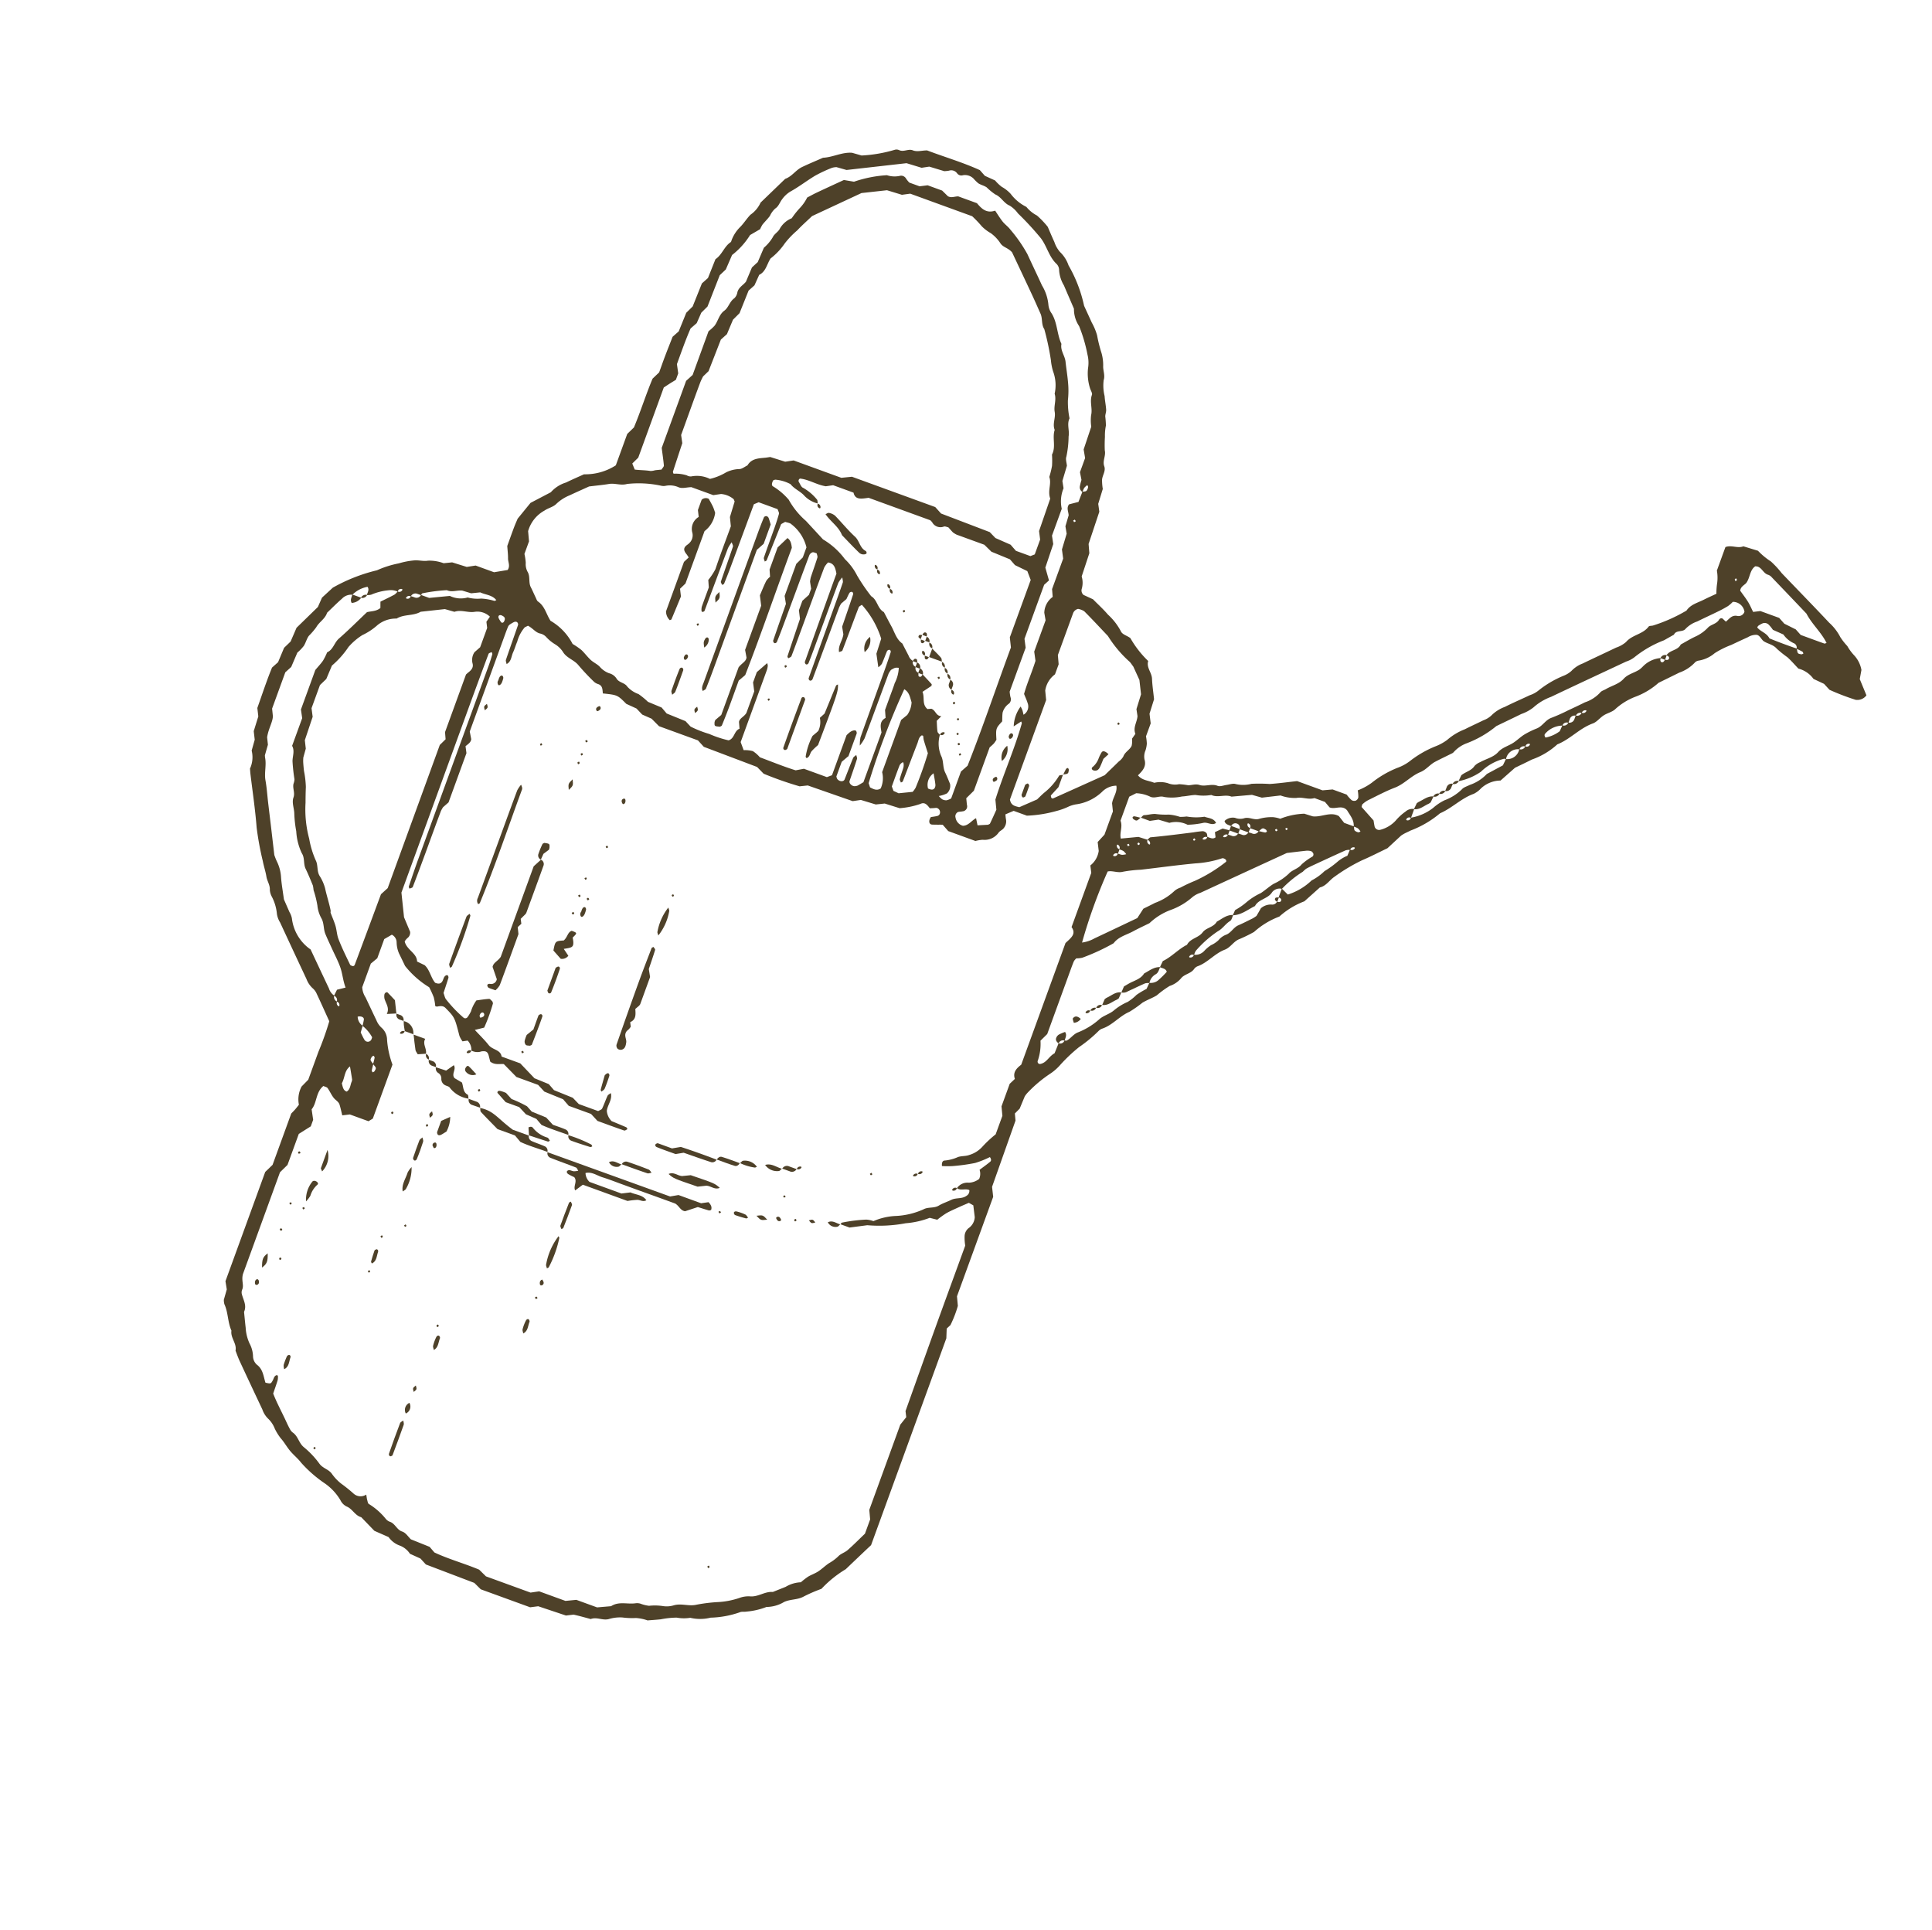 <svg xmlns="http://www.w3.org/2000/svg" xmlns:xlink="http://www.w3.org/1999/xlink" width="155.777" height="155.61" viewBox="0 0 155.777 155.61">
  <defs>
    <clipPath id="clip-path">
      <rect id="長方形_18323" data-name="長方形 18323" width="121.613" height="121.333" fill="#4e4129"/>
    </clipPath>
  </defs>
  <g id="グループ_60306" data-name="グループ 60306" transform="translate(41.498) rotate(20)">
    <g id="グループ_60305" data-name="グループ 60305" clip-path="url(#clip-path)">
      <path id="パス_8259" data-name="パス 8259" d="M14.111,82.47a23.671,23.671,0,0,1,.02,2.624c0,.806,0,1.612,0,2.391l-.318.7a2.213,2.213,0,0,0,.3,1.455c-.048.14-.1.311-.165.48-.043.114-.1.224-.174.4v4.4l-.361.741v9.371l.327.587c.018.249.04.556.062.863a1.23,1.23,0,0,0,.166.324c.525.531.742,1.275,1.262,1.808.11.576.771.813.86,1.4.2.232.4.475.618.694q1.51,1.515,3.032,3.018a1.893,1.893,0,0,0,.729.559,2.184,2.184,0,0,1,.738.549,4.161,4.161,0,0,0,.723.572c.375.2.7.492,1.076.708s.789.351,1.147.583a10.264,10.264,0,0,0,2.39.92,4.373,4.373,0,0,1,1.613.829,1.085,1.085,0,0,0,.652.313c.5.015.883.456,1.4.408l1.371.669,1.247.082a1.893,1.893,0,0,0,1.04.336,1.684,1.684,0,0,1,1.041.34l.927.071.574.3,4.18.06.68.314h4.21l.594-.307,2.357-.062.557-.281c.137-.015.319-.039.5-.056.306-.029.612-.054.919-.08.391-.344.953-.2,1.374-.5a3.116,3.116,0,0,1,.983-.493,6.088,6.088,0,0,0,1.045-.335,3.509,3.509,0,0,1,.939-.135c.307-.14.644-.288.974-.449a6.99,6.99,0,0,1,1.156-.566,3.218,3.218,0,0,0,1.035-.361,3.469,3.469,0,0,0,1.539-.572,7.719,7.719,0,0,0,2.06-1.21c.119-.123.336-.145.492-.241a5.647,5.647,0,0,0,1.385-.9,2.8,2.8,0,0,0,1.19-.855c.39-.4.966-.526,1.346-.965a12.158,12.158,0,0,1,1.128-1.068,9.1,9.1,0,0,1,1.3-2.158q.448-.907.9-1.814c.109-.22.221-.439.356-.707V89.48l-.241-.747.188-.372a9.2,9.2,0,0,0,.031-1.656l-.33-.7V77.47l-.36-.726c-.016-1.83-.033-3.75-.05-5.666l-.245-.52.231-.5c.015-.36.032-.731.047-1.072a2.054,2.054,0,0,1,.124-.376,10.429,10.429,0,0,1,1.2-2.07,4.033,4.033,0,0,0,.519-.97,13.116,13.116,0,0,1,.909-1.806,11.131,11.131,0,0,0,1.026-1.74.834.834,0,0,1,.219-.3c.693-.548.962-1.426,1.6-2.025a9.462,9.462,0,0,0,.734-1.048c.271-.337.614-.616.886-.953a7.816,7.816,0,0,1,.715-1.067,2.046,2.046,0,0,0,.651-.885c.131-.417.6-.618.73-1.057a.651.651,0,0,1,.185-.315c.679-.56.952-1.444,1.611-2.012.388-.334.433-.881.828-1.215a12.061,12.061,0,0,0,.9-.935,6.4,6.4,0,0,1,1.493-1.863,6.424,6.424,0,0,1,1.477-1.848l.793-1.479c.443-.289.523-.824.817-1.219a14.25,14.25,0,0,1,1.628-2c.543-.508,1.047-1.057,1.593-1.613l.688-1.339c.034-.043.106-.144.188-.235.125-.138.261-.265.385-.4a8.166,8.166,0,0,0,1.761-2.125c.767-.72,1.194-1.724,2.013-2.4a2.013,2.013,0,0,0,.4-.609,2.336,2.336,0,0,1,1.267-1.139l.743-1.366c.278-.287.671-.682,1.052-1.089a5.936,5.936,0,0,0,1.509-1.851c.835-.742,1.242-1.835,2.111-2.561.267-.223.382-.62.6-.909s.588-.513.728-.835a5.147,5.147,0,0,1,1.144-1.439,5.924,5.924,0,0,0,1.391-1.711q.645-.67,1.288-1.342a3.132,3.132,0,0,0,.892-1.167.526.526,0,0,1,.24-.276,2.643,2.643,0,0,0,1.017-1.01,7.125,7.125,0,0,1,1.022-1.076q.524-.53,1.054-1.051a1.268,1.268,0,0,1,.6-.421c.265-.038.431.191.687.286.382.1.823-.015,1.231.218a9.078,9.078,0,0,0,1.033.35c.4.165.773.375,1.139.555a2.172,2.172,0,0,1,1.43.365l.934.084.578.3a18.755,18.755,0,0,0,2.257.037.909.909,0,0,0,.694-.638l-.953-1.042c-.052-.3-.093-.544-.126-.741a2.333,2.333,0,0,0-.967-.913,3.921,3.921,0,0,1-.763-.51,4.963,4.963,0,0,1-.776-.483,4.118,4.118,0,0,0-1.246-.787c-1.643-.83-3.3-1.626-4.954-2.441a7.5,7.5,0,0,0-1.146-.589,5.782,5.782,0,0,1-1.274-.454l-1.226.066c-.375.336-.954.212-1.341.553v2.016a3.257,3.257,0,0,1,.359.907,5.5,5.5,0,0,0,.245.861c-.273.276-.541.533-.793.8-.374.4-.865.719-1.01,1.3a12.89,12.89,0,0,1-2.128,2.058c-.1.069-.27.112-.3.2-.221.746-1.019,1.067-1.286,1.79a2.369,2.369,0,0,1-.6.7c-.693.71-1.4,1.411-2.089,2.121a2.434,2.434,0,0,0-.655.884,2.056,2.056,0,0,1-.458.574,8.172,8.172,0,0,0-1.52,1.852,2.262,2.262,0,0,1-.5.551c-.524.528-1.066,1.039-1.577,1.58a2.965,2.965,0,0,0-.781,1.023,1.855,1.855,0,0,1-.461.571c-.385.4-.786.794-1.168,1.2a4.805,4.805,0,0,0-1.04,1.288,3.98,3.98,0,0,1-.732.831,8.5,8.5,0,0,0-1.534,1.841,3.757,3.757,0,0,1-.741.825,8.108,8.108,0,0,0-1.532,1.839,4.823,4.823,0,0,1-.85.958,2.79,2.79,0,0,1,.238.515.389.389,0,0,1-.106.319.4.4,0,0,1-.333.073,3.146,3.146,0,0,1-.525-.283H83.739L83,37.594h-2.18c-.673.332-1.324.679-2,.976a12.77,12.77,0,0,0-1.378.487,2.623,2.623,0,0,1-1.2.455c-.224.01-.44.2-.659.317s-.442.324-.657.317c-.533-.017-.9.418-1.4.434-.33.01-.565.234-.851.334a5.846,5.846,0,0,0-.71.168,1.577,1.577,0,0,1-.878.236,2.105,2.105,0,0,0-1.043.345c-.478-.024-.978.165-1.441-.118.222-.461.414-.913.051-1.391a1.253,1.253,0,0,1-.167-.71A2.305,2.305,0,0,0,68.4,38.9a4.031,4.031,0,0,0-.264-.53V37.261l-.356-.7c-.017-.371-.036-.8-.056-1.222-.246-.508-.512-.994-.721-1.5-.192-.467-.747-.683-.776-1.235a8.18,8.18,0,0,1-1.983-1.244c-.359-.109-.718-.035-.936-.281A4.909,4.909,0,0,0,61.9,30.2c-.479-.273-.994-.482-1.558-.75l-.842-.07a.476.476,0,0,1-.3-.428,1.763,1.763,0,0,0-.346-.921c-.018-.618-.038-1.3-.059-1.969l-.312-.682c-.026-.925-.051-1.854-.076-2.738l-.3-.565c-.022-.4-.044-.838-.066-1.255a4.46,4.46,0,0,1-.311-.682c-.094-.352.055-.766-.2-1.074-.3-.359-.153-.837-.4-1.22a10.632,10.632,0,0,1-.362-1.028,4.034,4.034,0,0,1-.238-.886,7.328,7.328,0,0,0-.3-.67c-.062-.171-.046-.372-.119-.537-.147-.338-.347-.652-.493-.99a3.531,3.531,0,0,1-.508-1.175c-.017-.406-.289-.676-.414-1.021a3.618,3.618,0,0,0-.5-.981,11.226,11.226,0,0,1-.823-1.218,4.705,4.705,0,0,0-.754-.818c-.345-.356-.7-.707-1.044-1.06A11.293,11.293,0,0,0,49.283,4.83a2.7,2.7,0,0,0-1.019-.781,2.327,2.327,0,0,1-.7-.6c-.35-.351-.685-.718-.921-.967a7.049,7.049,0,0,0-1.133-.56,2.7,2.7,0,0,1-1.036-.36,3.554,3.554,0,0,1-1.546-.554,2.812,2.812,0,0,0-.867-.285,3.374,3.374,0,0,1-.684-.3L40.472.352,39.938.06C38.433-.06,36.885.043,35.4.02c-.406.144-.692.4-1.1.389-.376-.01-.628.4-1.033.361a.506.506,0,0,0-.345.1,11.286,11.286,0,0,1-2.348,1.343l-.794.056c-.789.217-1.329.871-2.067,1.178-.447.428-.905.846-1.339,1.288-.389.4-.5.991-.946,1.355L24.218,8.565a2.378,2.378,0,0,1-.433,1.2c-.179.4-.261.821-.434,1.2a2.946,2.946,0,0,0-.292,1.242c0,.062.014.141-.017.183-.375.508-.3,1.191-.682,1.707-.017.548-.033,1.1-.049,1.634L22,16.307c-.02.62-.041,1.3-.064,2l-.311.655c-.02.55-.04,1.105-.059,1.618l-.314.575c-.012.514-.03,1.071-.038,1.628-.007.5,0,.992,0,1.442l-.325.656c-.069,1.306,0,2.731-.068,4.211l-.328.676v2.694a4.54,4.54,0,0,1-2.162,1.556c-.337.331-.744.712-1.13,1.114a2.689,2.689,0,0,0-.889,1.162l-1.245,1.364c-.164.471-.324.93-.539,1.549-.007.138-.031.447-.035.757-.007.557,0,1.115,0,1.6.159.359.3.633.4.919s.389.5.291.889l-.968.547H12.635L12,44.269l-1.231.057-.622.3a3.294,3.294,0,0,0-1.26.24c-.308.18-.7.2-1.034.352a6.12,6.12,0,0,0-1.1.656A8.023,8.023,0,0,0,5.29,47a13.663,13.663,0,0,0-2.863,2.531L1.88,50.587c-.014.217-.031.465-.055.823L.782,53.571c-.019.321-.044.752-.071,1.208l-.32.655c-.02.418-.041.85-.06,1.256l-.308.572c-.049,1.122-.007,2.3,0,3.466l.307.615c.015.319.035.749.059,1.242l.311.62c.022.293.045.6.068.91a2.193,2.193,0,0,1,.37,1.408c.05.111.1.224.15.333.665,1.316,1.372,2.612,1.98,3.953a24.575,24.575,0,0,0,1.394,2.373c.216.364.491.7.7,1.075.177.318.51.53.624.909a1.347,1.347,0,0,0,.322.445,3.7,3.7,0,0,1,.877,1.18,1.813,1.813,0,0,0,.478.561q1.772,1.78,3.553,3.551a1.913,1.913,0,0,0,.743.539,1.224,1.224,0,0,1,.452.31c.571.567,1.131,1.145,1.693,1.718m.048-1.7a.389.389,0,0,1-.372-.372,1.067,1.067,0,0,1-.6-.4c-.837-.826-1.67-1.657-2.461-2.442a3.548,3.548,0,0,1-2.272-1.834,1.573,1.573,0,0,0-.362-.418c-.3-.315-.6-.628-.773-.812-.338-.646-.619-1.123-.84-1.627a3.306,3.306,0,0,0-.737-1.049c-.176-.172-.329-.368-.372-.418L4.294,69.268c-.277-.547-.555-1.094-.831-1.642s-.522-1.113-.829-1.641-.333-1.177-.653-1.706c-.031-.052-.052-.111-.08-.168-.022-.307-.044-.615-.063-.891-.122-.248-.23-.468-.266-.541-.139-.708.006-1.273-.141-1.75l-.272-.561V57.255l.3-.567c.022-.4.046-.833.07-1.257a3.749,3.749,0,0,0,.3-.677c.07-.3.022-.625.11-.914a5.881,5.881,0,0,0,.323-.855c.074-.478.445-.877.42-1.393.245-.494.476-1,.742-1.479a1.025,1.025,0,0,1,.679-.584,2.3,2.3,0,0,1,.928-1.017c.236.168.155.419.175.642A.978.978,0,0,0,5.533,49a4.6,4.6,0,0,1,1.214-.818,1.357,1.357,0,0,1,.71-.139.256.256,0,0,1,.168-.294c.111-.043.159,0,.115.112a.267.267,0,0,1-.3.167,1.156,1.156,0,0,1-.146.326c-.287.322-.591.629-.875.926.067.189.124.347.171.482-.219.374-.593.477-.9.684-.46.923-.9,1.867-1.4,2.776-.242.438-.125.994-.512,1.366a5.171,5.171,0,0,1-.081.731c-.073.293-.2.573-.328.934v3.39l.333.619v2.376c.349.3.313.756.454,1.155a14.359,14.359,0,0,0,.649,1.319,1.226,1.226,0,0,1,.049.366c.045.37.37.624.375,1.029,0,.438.333.779.494,1.174A9.577,9.577,0,0,0,6.373,69,4.694,4.694,0,0,0,7.4,70.508c.366.274.4.759.711,1.066.353.346.688.711,1.019,1.078a2.75,2.75,0,0,1,.173.322,8.136,8.136,0,0,1,.716,1.061,2.649,2.649,0,0,0,.67.871c.338.3.429.745.716,1.062s.6.621.905.931c.389.4.809.772,1.157,1.2s.569.94.952,1.377l-.591.4c-.02.176-.041.359-.062.543a.36.36,0,0,1,.372.372.259.259,0,0,1,.288.157c.053.119.012.165-.1.112a.28.28,0,0,1-.166-.288M49.146,39.833a.376.376,0,0,1-.372-.373.382.382,0,0,1-.373-.372.8.8,0,0,1-.467-.274c-.272-.252-.545-.5-.818-.755-.573-.155-.892-.642-1.3-1-.326-.285-.643-.58-.964-.871-.588-.087-.826-.749-1.4-.854a15,15,0,0,1-1.639-1.179,4.8,4.8,0,0,0-1.378-.905,5.981,5.981,0,0,0-2.2-.891q-.9-.464-1.8-.928A6.3,6.3,0,0,1,34.545,30.3a5.171,5.171,0,0,0-1.538-.576c-.2-.018-.2-.271-.175-.459a.6.6,0,0,1,.14-.115,3.132,3.132,0,0,1,1.279-.08c.42.264.949.267,1.362.494a2.238,2.238,0,0,0,1.249.217l-.013.013c-.059-.1-.1-.263-.18-.293A3.935,3.935,0,0,0,35.3,29c-.149,0-.308-.184-.446-.3a.2.2,0,0,1-.039-.315c.7-.176,1.448.014,2.167-.128l.527-.282h1.749c.334.528.783.238,1.287-.025h5.288a1.237,1.237,0,0,1,.2.1.757.757,0,0,0,1.01,0c.087-.062.234-.043.357-.061.159.085.32.176.486.257a2.1,2.1,0,0,0,.338.069h2.381l.728.332,1.614.066.543.3,1.1.114.5.578v4.922l.362.738c-.017,3.421.07,6.82-.024,10.151l-.341.622v2.31a1.373,1.373,0,0,1-.3.268.679.679,0,0,1-.362.043,1.428,1.428,0,0,1-.343-.154,2.358,2.358,0,0,0,.547-.422.811.811,0,0,0-.034-.813c-.174-.187-.416-.468-.681-.725-.316-.306-.4-.748-.694-1.078a2.515,2.515,0,0,1-.741-1.636l.016.017c-.1-.061-.238-.1-.286-.186-.138-.255-.24-.529-.355-.795l.219-.477c-.43.132-.591-.3-.963-.289l-.283.13c-.567-.2-.512-.805-.852-1.167l.518-.7c-.014-.049-.013-.122-.042-.138-.313-.167-.63-.325-.947-.485-.026.135-.041.3-.235.251-.059-.017-.083-.164-.123-.251m48-11.167a.375.375,0,0,1-.373.373.986.986,0,0,1-.74,1.12c-.018.182-.035.364-.055.559L95,31.822a3.416,3.416,0,0,1-.992,1.3c-.165.183-.4.341-.477.556a4,4,0,0,1-1.008,1.3,4,4,0,0,0-.646.878,3.992,3.992,0,0,1-1.43,1.374.255.255,0,0,1-.171.293c-.109.039-.157-.009-.114-.114a.263.263,0,0,1,.3-.167c0-.254,0-.506,0-.76a.824.824,0,0,0-.581.423,4.293,4.293,0,0,0-.508.975A2.554,2.554,0,0,1,88.451,39a.381.381,0,0,1-.49-.077c-.1-.152-.184-.314-.264-.454l-1.281-.694c0-.1-.033-.179-.007-.225a2.134,2.134,0,0,1,.3-.448c.559-.581,1.1-1.188,1.705-1.713s.9-1.335,1.492-1.87c.384-.347.517-.839.845-1.2s.683-.719,1.024-1.079a.4.4,0,0,0,.106-.151,2.654,2.654,0,0,1,.751-1.041A8.425,8.425,0,0,0,94.4,27.93c.519-.533,1.041-1.063,1.557-1.6a3.343,3.343,0,0,0,.735-.829,4.408,4.408,0,0,1,1.04-1.286c1.566-1.59,3.147-3.166,4.722-4.748a2.175,2.175,0,0,0,.5-.543,8.765,8.765,0,0,1,1.779-2.112c.2-.23.4-.469.6-.7.038-.449.606-.405.723-.77a2.362,2.362,0,0,1,.675-.871c.429-.449.871-.883,1.3-1.33a9.038,9.038,0,0,0,.615-.694,2.823,2.823,0,0,0,.243-.446.937.937,0,0,1,1.155.425.493.493,0,0,1-.41.514c-.471.066-.539.451-.723.752l-.345-.144c-.112-.009-.2.056-.23.2-.082.393-.488.568-.624.9a3.241,3.241,0,0,1-.735,1.048c-.3.308-.572.646-.856.971-.052.541-.685.709-.785,1.22.142-.013.282.045.283.175s-.14.186-.282.18c0,.141-.055.291-.18.291s-.185-.149-.177-.29a2.266,2.266,0,0,0-1.128,1.146,2.016,2.016,0,0,1-.175.32c-.292.393-.743.652-.936,1.13-.215.534-.707.842-1.057,1.266-.118.143-.3.265-.346.428a2.911,2.911,0,0,1-.886,1.16c-.338.36-.688.709-1.038,1.058a14.182,14.182,0,0,1-1.064,1.031c-.4.327-.445.873-.817,1.211a6.891,6.891,0,0,0-.773.8c-.225.284-.383.622-.6.917-.285.394-.712.657-.91,1.148-.209.518-.72.831-1.08,1.251a1.262,1.262,0,0,0-.324.441c-.107.458-.515.684-.745,1.075-.015.16-.033.343-.05.526a4.818,4.818,0,0,0,1.435-1.33,4.138,4.138,0,0,1,1.38-1.613c.038-.035.115-.026.175-.038a.969.969,0,0,1,.747-1.113.367.367,0,0,1,.374-.373.276.276,0,0,1,.159-.3c.114-.054.161-.009.114.11a.265.265,0,0,1-.291.171m3.35-4.1a.374.374,0,0,1-.373.374c0,.1,0,.209,0,.314a.414.414,0,0,1-.366.429.379.379,0,0,1-.372.375c-.014.177-.027.354-.039.518a2.806,2.806,0,0,1-.9.871c-.118-.07-.186-.179-.133-.293a1.9,1.9,0,0,1,1.082-1.081.355.355,0,0,1,.375-.371l0-.316a.405.405,0,0,1,.367-.428.387.387,0,0,1,.375-.373.287.287,0,0,1,.162-.289c.124-.061.167-.018.107.108a.278.278,0,0,1-.288.161M18.626,84.5c-.361-.209-.366-.21-.308-.507.009-.049.076-.088.116-.131.041.043.11.081.119.13.03.172.039.349.056.524.364.2.366.2.306.506-.011.05-.074.09-.113.135-.04-.044-.107-.083-.115-.133-.03-.172-.041-.349-.06-.524M8.559,48.021a.247.247,0,0,1-.168.29c-.119.043-.166,0-.115-.109a.287.287,0,0,1,.3-.163A.409.409,0,0,1,9,47.672l.314-.008c.017-.059.015-.145.054-.173a13.641,13.641,0,0,1,1.766-.912c.456.041.784-.308,1.189-.394l.74-.04.66-.32c.48.043.978-.138,1.435.144-.049.042-.086.1-.133.112a4.4,4.4,0,0,0-1.063.189,3.034,3.034,0,0,1-1.049.288,2.034,2.034,0,0,1-1.394.374l-1.513.721h-.7a.4.4,0,0,1-.431.361l-.317.007m60.671-.353a1.576,1.576,0,0,1,.359.015,1.359,1.359,0,0,1,.3.161,1.345,1.345,0,0,1-.3.165,1.57,1.57,0,0,1-.358.014.251.251,0,0,1-.169.292c-.112.04-.161-.007-.115-.111a.272.272,0,0,1,.3-.166l0-.387a.277.277,0,0,1-.293-.163c-.052-.114-.008-.159.11-.109a.265.265,0,0,1,.166.29m7.817-4.114a.275.275,0,0,1-.171.287c-.123.052-.166.008-.106-.111a.283.283,0,0,1,.3-.157q0-.2,0-.39l-.584.059L76,43.728l.191.374c-.153.258-.413.17-.637.2a.262.262,0,0,1-.169.287c-.123.049-.167,0-.109-.109a.287.287,0,0,1,.3-.159c-.061-.1-.1-.235-.188-.29a.443.443,0,0,0-.345-.036,7.275,7.275,0,0,0-.652.335c-1.033.529-2.063,1.063-3.114,1.558-.089.042-.126.193-.187.293a.283.283,0,0,1,.3.162c.055.115.011.16-.109.11a.265.265,0,0,1-.167-.289l-.776.033-1.291.614c-.272-.408-.166-.956-.516-1.349V43.406l.43-.454a2.843,2.843,0,0,1,1.184-.122c.4.012.65-.351,1.028-.364a3.92,3.92,0,0,0,1.352-.533c.338-.14.644-.357.984-.488a3.743,3.743,0,0,0,1.193-.434c.58.054,1.008-.447,1.577-.43l1.5-.7.829-.061,1.354-.68a3.309,3.309,0,0,0,1.277-.253c.408-.245.957-.177,1.364-.484h.9l.5.287c.486.031.85-.562,1.409-.261.353.294.808.529.949,1.05a1.588,1.588,0,0,1,.36.017,1.279,1.279,0,0,1,.291.167c-.044.041-.086.113-.133.118a.561.561,0,0,1-.331-.029c-.085-.055-.117-.19-.171-.291h-.839l-.587-.366c-.769-.133-1.277.574-1.975.738l-.716.034a5.834,5.834,0,0,0-1.68,1.045,2.5,2.5,0,0,0-.591.078,3.714,3.714,0,0,0-.973.488c-.364.3-.854.119-1.2.405a1.152,1.152,0,0,1-.689.207.963.963,0,0,0-.706.526c.159.252.42.177.647.21a.364.364,0,0,1,.283-.346c.257-.044.4.1.448.346l.761,0q0-.195,0-.388a.267.267,0,0,1-.3-.166c-.045-.108,0-.157.114-.114a.259.259,0,0,1,.17.3H79.3c.2-.382.2-.384.5-.323.05.01.089.078.133.119-.041.041-.076.108-.123.117-.174.033-.351.047-.527.068a.4.4,0,0,1-.429.363c-.1,0-.21.007-.315.01a.4.4,0,0,1-.428.365l-.316.008a.408.408,0,0,1-.433.357c-.1,0-.209.009-.314.014M16.75,81.908a2.992,2.992,0,0,1,1.049.6.934.934,0,0,1,.006.179.315.315,0,0,1-.5.238c-.184-.143-.345-.315-.5-.461-.015-.214-.028-.391-.04-.567a.909.909,0,0,1-.629-.551c.24-.154.5-.139.549.045a3.564,3.564,0,0,1,.067.518m98.279-68.131c-.8.016-1.6.01-2.355-.02-.381-.347-.865-.262-1.229-.492a.433.433,0,0,1,.033-.155,2.071,2.071,0,0,1,.235-.28.466.466,0,0,1,.508-.1,2.955,2.955,0,0,1,.474.282l.926.066a2.033,2.033,0,0,0,1.028.372.373.373,0,0,1,.362.345c.174.018.35.029.522.059.049.008.088.075.131.115-.044.039-.083.1-.132.112-.306.059-.308.056-.5-.3M86.74,41.339a.264.264,0,0,1,.174-.283c.117-.045.159,0,.1.113a.27.27,0,0,1-.3.152c-.009.184-.018.368-.027.544a2.989,2.989,0,0,0-.587.73,7.461,7.461,0,0,1-.721,1.063,4.314,4.314,0,0,1-.721,1.061,4.863,4.863,0,0,1-1.414,1.726l-.62-.285q0,.379,0,.758c.145-.015.285.045.283.178s-.141.191-.285.181a.42.42,0,0,1-.339.376,1.217,1.217,0,0,0-.7.573c-.04.228-.082.466-.123.7a2.967,2.967,0,0,1-.219.294c-.3.312-.588.628-.9.921s-.338.785-.689,1.069a1.457,1.457,0,0,0-.4.6,2.132,2.132,0,0,1-.429.586,2.872,2.872,0,0,0-.358.629.974.974,0,0,1-.676.57.284.284,0,0,1-.17.3c-.118.053-.163.006-.11-.114a.272.272,0,0,1,.3-.165,1.24,1.24,0,0,1,.015-.37,8.819,8.819,0,0,1,1.127-2.085c.3-.333.373-.775.646-1.117.1-.122.052-.358.072-.542-.506.147-.738.6-1.057.952-.081.52-.641.744-.778,1.2-.163.546-.77.795-.843,1.378-.542.572-.826,1.332-1.383,1.9-.018.183-.034.364-.051.545.223.02.474-.069.646.157a7.382,7.382,0,0,1-.363.783.939.939,0,0,1-.652.534c-.016.182-.031.365-.046.535a7.055,7.055,0,0,0-.593.728,4.155,4.155,0,0,1-.472.775,4.513,4.513,0,0,0-.8,1c-.225.423-.691.719-.9,1.144A5.741,5.741,0,0,1,71.114,62.7c-.274.262-.35.633-.593.9-.035.039-.114.039-.173.057a.368.368,0,0,1-.37.376c-.01.306-.021.613-.03.868-.331.375-.336.871-.705,1.147a.356.356,0,0,1-.162.085.2.2,0,0,1-.2-.223,4.178,4.178,0,0,0-.347-1.573l.327-.688q0-2.788,0-5.574,0-.278.007-.557a.9.9,0,0,1,.02-.185,2.038,2.038,0,0,1,.086-.219,2.073,2.073,0,0,0,.442-.217,16.9,16.9,0,0,0,1.972-1.96c.189-.63.738-.975,1.142-1.432.328-.37.681-.719,1.023-1.078A4.99,4.99,0,0,1,74.8,50.838a5.4,5.4,0,0,0,1.283-1.561,1.95,1.95,0,0,1,.489-.551c1.8-1.789,3.605-3.576,5.449-5.4.437-.22.928-.473,1.424-.715a1.2,1.2,0,0,1,.345-.093.28.28,0,0,1,.165.05.23.23,0,0,1,.115.315,4.859,4.859,0,0,0-.612.9c-.148.442-.569.671-.717,1.06a4.463,4.463,0,0,1-.866,1.179c-.265.331-.461.718-.718,1.058a5.234,5.234,0,0,0-.791,1.013,5.57,5.57,0,0,1-.688.984c-.014.208-.023.331-.031.455.645-.251.975-.846,1.425-1.309.085-.63.773-.887.914-1.506a.763.763,0,0,1,.654-.54,8.546,8.546,0,0,1,1.11-1.872,2.721,2.721,0,0,1,.172-.32c.2-.231.423-.45.642-.668.613-.61,1.226-1.22,1.848-1.821a1.143,1.143,0,0,1,.324-.154M62.92,43.573c-.1.061-.271.111-.284.187a5.014,5.014,0,0,1-.66,1.693c-.122.211-.22.436-.351.7l-1.132,1.079c-.373.041-.684.1-.923-.322V38.376l-.33-.691a1.994,1.994,0,0,1,.292-1.5v-.863l-.314-.678c0-1.231,0-2.407,0-3.583a.566.566,0,0,1,.258-.471,1.347,1.347,0,0,1,.535.01c.833.389,1.651.81,2.474,1.22a9.581,9.581,0,0,0,2.379,1.364c.108.059.206.134.391.256l.828.842.518,1.04c.02.4.041.829.062,1.251l.272.5c.134.461-.04,1,.33,1.4l-.123.46a1.724,1.724,0,0,1,.168.554c-.029.363-.339.641-.335,1.037a1.314,1.314,0,0,1-.206.5c-.21.442-.426.881-.692,1.432-1.025,1-2.131,2.078-3.241,3.154-.1.1-.2.055-.278-.136l.346-.836V43.556ZM56.591,21.611a1.584,1.584,0,0,1,.015-.356,1.373,1.373,0,0,1,.158-.3c.04.044.107.085.113.133a.572.572,0,0,1-.022.329c-.051.085-.183.12-.28.177-.007.306-.013.61-.019.881l-.644.442c-.119.349.157.57.27.845.019.307.038.616.057.918l.3.529c.026.451.054.94.076,1.323l.345.659v2.615l.263.577a1.629,1.629,0,0,0-.2,1.431l.307.536v2.684l.352.666c.046.976-.023,1.9.047,2.823.185.207.362.382.51.578a.769.769,0,0,1,.023,1.011c-.067-.1-.127-.2-.2-.3a3.126,3.126,0,0,0-.245-.241,2.846,2.846,0,0,0,.022,1.694l.431-.577c.036.044.1.087.1.134.162,2.163,0,4.332.1,6.495l.353.739c-.027.361-.056.789-.1,1.216,0,.052-.072.1-.114.151l-.783.335-.308-.5c-.28.3-.362.773-.788.938a.816.816,0,0,1-.78-.412.385.385,0,0,1,.028-.495c.1-.071.22-.107.321-.174a.4.4,0,0,0,.16-.614c-.08-.16-.156-.323-.234-.485l.37-.779V43.516a4.376,4.376,0,0,0,.215-.413,2.688,2.688,0,0,0,.088-.347c-.363-.844-.363-.844-.071-1.552-.071-.227-.161-.45-.209-.681a1.3,1.3,0,0,1,.247-.869.48.48,0,0,0-.078-.516,3.16,3.16,0,0,1-.212-.393V34.977l-.334-.643V29.7l.246-.464-.629-.87c-.017-.675-.034-1.356-.05-2l-.328-.608v-2.3a2.765,2.765,0,0,1-.43-1.605l-.29-.523c-.024-.412-.05-.844-.076-1.273-.1-.226-.293-.45-.291-.672a8.3,8.3,0,0,0-.388-1.593c-.087-.494-.484-.876-.43-1.4a6.6,6.6,0,0,1-.622-1.329,6.975,6.975,0,0,0-.494-1.378c-.231-.5-.507-.981-.749-1.478-.217-.444-.718-.7-.8-1.232-.613-.612-.883-1.486-1.579-2.037a1.409,1.409,0,0,1-.482-.556,3.644,3.644,0,0,0-1.025-1.3c-.652-.663-1.32-1.311-1.973-1.974a11.739,11.739,0,0,0-1.949-1.375c-.252-.17-.564-.247-.825-.407-.3-.186-.584-.415-.865-.618-.575.462-1.078.228-1.586-.064h-1.6c-.287.1-.46.323-.79.275l-.594-.271H36.4l-.586.3H34.93a2.863,2.863,0,0,1-.336-.2.459.459,0,0,0-.515-.077,1.987,1.987,0,0,1-1.044.336A9.989,9.989,0,0,0,30.72,4.408l-.812.148c-.565.561-1.139,1.125-1.707,1.7-.218.219-.419.454-.592.642a3.439,3.439,0,0,1-.244.945,6.619,6.619,0,0,0-.354,1.049,1.941,1.941,0,0,0-.613,1.1c-.019.289-.278.561-.3.852a3.392,3.392,0,0,1-.385,1.05c-.023.415-.047.847-.07,1.26-.1.186-.181.351-.291.561-.019.385-.041.818-.062,1.25-.119.344-.4.625-.357,1.035a.854.854,0,0,1-.069.541c-.265.372-.177.863-.412,1.21-.3.451-.181.962-.33,1.424a4.343,4.343,0,0,1-.3.573v3.748l-.331.628v5.75c.2.4.442.829.648,1.274.04.087-.037.229-.067.377-.146.07-.31.146-.471.229a1.367,1.367,0,0,1-.324.18c-.412.075-.8.23-1.234.327l-.352-.391.291-.608V25.242c.14-.187.249-.335.361-.481s.23-.291.344-.434v-.551l-.354-.667c0-1.053-.012-2.1.051-3.077l.317-.571c.02-.3.04-.61.061-.92l.3-.636c.023-.966.045-1.893.065-2.714l.3-.6c.026-.43.052-.862.076-1.268a6.15,6.15,0,0,0,.814-2.01l.6-.721a2.431,2.431,0,0,1,.056-.423c.1-.289.238-.565.319-.857a1.81,1.81,0,0,1,.2-.7c.2-.261.171-.585.261-.875a2.27,2.27,0,0,1,.411-.82c.526-.6.951-1.284,1.452-1.9a11.382,11.382,0,0,1,1.051-1.052,1.487,1.487,0,0,1,.32-.178l.844-.062,4.359-2.169,1.267-.067.55-.3,1.265-.07a3.5,3.5,0,0,0,.338-.165.584.584,0,0,1,.687-.029.423.423,0,0,0,.5-.013.976.976,0,0,1,.889-.04,3.383,3.383,0,0,0,.5.229c.24.052.5.014.738.075a4.932,4.932,0,0,0,.856.3c.516.024.88.43,1.4.452a2.356,2.356,0,0,1,.836.358,24.043,24.043,0,0,1,2.43,1.256c.685.448,1.123,1.184,1.893,1.51a.72.72,0,0,1,.364.407,2.7,2.7,0,0,0,.785,1.018c.465.5.935.992,1.4,1.488a2.45,2.45,0,0,0,.871,1.175,12.47,12.47,0,0,1,1.419,1.927,2.72,2.72,0,0,1,.416,1.011,3.945,3.945,0,0,0,.711,1.477c.114.146.322.3.32.441,0,.583.436,1.009.5,1.57a3.58,3.58,0,0,0,.326.858c.018.669.036,1.347.051,1.932l.348.614v1.213l.328.544a4.775,4.775,0,0,0,.054.529.441.441,0,0,0,.366.358m1.847,62.144h.772l1.282-.665a11.41,11.41,0,0,0,2.857-1.21,6.854,6.854,0,0,0,1.668-1.071l.626-.065a7.712,7.712,0,0,1,.494-.727c.239-.284.513-.538.777-.8.22-.217.447-.426.656-.625l.407.068.435.855a1.148,1.148,0,0,1-.163,1,.874.874,0,0,0-.083.717,3.913,3.913,0,0,0,.309.7c0,2.332-.006,4.687,0,7.041.007,2.414.025,4.827.038,7.142l.224.441-.245.731V104.6l.328.7v1.225c-.309.625-.563,1.184-.859,1.72-.147.267-.429.466-.543.741a3.633,3.633,0,0,1-.506.762c-.217.293-.373.631-.592.924-.185.246-.435.443-.628.683a5.993,5.993,0,0,0-.388.618,2.574,2.574,0,0,0-1.027.766c-.276.248-.554.494-.83.741-.613.164-.954.769-1.566.95a2.087,2.087,0,0,0-.807.429,6.447,6.447,0,0,1-1.579.931,13.086,13.086,0,0,0-1.472.755c-.525.351-1.187.3-1.7.67a1.978,1.978,0,0,1-.834.369,4.3,4.3,0,0,0-1.039.357,2.989,2.989,0,0,1-.735.076,1,1,0,0,0-.348.1c-.584.318-1.336.3-1.781.9l-1.03.478H48.787l-.8.381H45.732l-.617.333H41.29l-.7-.32c-1.3-.065-2.6.047-3.866-.069l-.518-.293-1.629-.054c-.315-.14-.558-.36-.888-.349-.452.014-.751-.432-1.215-.4a.8.8,0,0,1-.348-.1,5.253,5.253,0,0,0-1.7-.667c-.087-.007-.17-.16-.239-.256s-.123-.209-.223-.385a.838.838,0,0,1-.993.272,11.964,11.964,0,0,0-1.21-.412,3.814,3.814,0,0,1-.986-.495c-.371-.249-.83-.154-1.213-.416a7.061,7.061,0,0,0-1.637-.821c-.491-.173-.734-.67-1.231-.8a.834.834,0,0,1-.316-.183c-.187-.162-.362-.339-.536-.514-.566-.57-1.172-1.1-1.715-1.72-.008-.381-.009-.75-.027-1.118a1.172,1.172,0,0,0-.1-.341.12.12,0,0,0-.109-.035c-.186.124-.129.331-.158.507-.053.317-.048.32-.492.377-.33-.429-.55-.95-1.154-1.129a.928.928,0,0,1-.509-.512,2.36,2.36,0,0,0-.632-.9A3.5,3.5,0,0,1,16.227,108c-.192-.383-.374-.772-.56-1.157.047-.564-.383-.881-.656-1.281a.586.586,0,0,1-.1-.347c.033-.4-.328-.662-.37-1.214V95.278l.367-.766V91.85l.7-.9v-.562l-.406-.754c.236-.635-.169-1.4.247-2.089.144.013.291-.017.378.042.254.173.468.408.729.57.2.127.478.149.635.356.179.236.334.49.5.734l.549-.277h1.6l.255-.32V84.018A7.236,7.236,0,0,1,19.006,82.3a1.313,1.313,0,0,0-.745-.77,1.62,1.62,0,0,1-.6-.421c-.487-.477-.971-.957-1.455-1.437a1.644,1.644,0,0,1-.536-.682V76.965l.341-.584V74.737l.454-.541a.7.7,0,0,1,.573.445,2.359,2.359,0,0,0,.486.774c.312.3.62.6.806.783a7.417,7.417,0,0,0,2.414.949,7.936,7.936,0,0,1,.62.631,4.407,4.407,0,0,1,.361.63.393.393,0,0,0,.151-.015c.215-.123.42-.251.684-.123.949.457.946.458,1.812,1.72a1.989,1.989,0,0,0,.388.335l.368-.2a1.114,1.114,0,0,1,.567.671l-.014-.015a1.06,1.06,0,0,0,.708-.154.716.716,0,0,1,.157-.1c.285-.13.426-.087.609.181l.262.387c.454.149.766-.1,1.1-.185l1.311.628h1.86l.658.338,1.629.061.612.343H36.5l.68.351c.8,0,1.546.006,2.289-.009.072,0,.142-.125.213-.193-.049-.038-.1-.107-.147-.11-.431-.028-.863-.044-1.281-.063a1.318,1.318,0,0,1-.644-.646c-.111-.483.124-1-.185-1.455-.065.1-.166.2-.175.3-.033.37-.02.744-.058,1.113-.01.1-.138.187-.231.3H35.3l-.631-.31L33.039,81.5l-.563-.314-1.245-.049L29.742,80.4h-1.6c-.264-.5-.865-.249-1.294-.513-.462-.284-.963-.506-1.468-.766l.643-.433a13.631,13.631,0,0,0,0-2.054c0-.052-.061-.1-.094-.153-.108-.039-.243-.139-.322-.106-.331.142-.646.323-.923.467a2.936,2.936,0,0,0-.109.973,2.87,2.87,0,0,1-.1.533.223.223,0,0,1-.3.152,10.7,10.7,0,0,1-1.8-.89c-.152-.083-.249-.269-.386-.425-.014-.423-.024-.855-.046-1.286a.263.263,0,0,0-.1-.149.119.119,0,0,0-.113,0c-.173.132-.129.336-.144.512-.028.328-.238.387-.511.382-.483-.276-.751-.823-1.281-1.044l-.678-.069c-.234-.632-1.1-.584-1.491-1.179a1.21,1.21,0,0,1,.111-.324.553.553,0,0,0,.035-.556l-.862-.933-.879-1.8q0-7.83,0-15.641,0-2.42.019-4.838c0-.077.12-.153.185-.229.039.049.108.1.111.146.022.307.038.616.038.924q0,8.282,0,16.563c0,.8.02,1.608.039,2.412,0,.049.075.1.114.143.069-.072.2-.144.2-.217.019-.992.023-1.985.027-2.977,0-1.178,0-2.357.01-3.536a2.4,2.4,0,0,1,.057-.362l.283-.517V58.385l-.261-.5c.118-.221.3-.412.237-.691l-.323-.541c0-2.719,0-5.508,0-8.3,0-.248,0-.5.016-.744a.536.536,0,0,1,.071-.167,3.167,3.167,0,0,1,.234-.286c.1-.1.22-.125.3-.064a.238.238,0,0,1,.1.152c.017.992.021,1.984.044,2.977,0,.1.108.2.165.307.3-.315.141-.706.171-1.063.025-.308,0-.62.018-.93a2.919,2.919,0,0,1,.177-1.293l.2-.207c.456.062.759.309,1.146.254a.945.945,0,0,1,.535.092,3.2,3.2,0,0,0,.861.308,1.984,1.984,0,0,1,.832.368c.458.368,1.06.288,1.542.581a17.926,17.926,0,0,0,1.647.828.849.849,0,0,0,.364.055c.4-.006.477.317.613.578,1.147-.287,1.147-.287,2.064.143l.9.072.6.3.821.055.776.364H34.3l.622.326,4.591.057.684.33a27.785,27.785,0,0,0,3.072-.035l.594-.291,3.837-.051.584-.316,1.258-.069.65-.317,1.256-.058a6.544,6.544,0,0,0,1.464-.9c.272-.289.563-.094.828.073.108-.044.215-.087.322-.133a1.661,1.661,0,0,1,.165-.078.355.355,0,0,1,.407.261.287.287,0,0,1-.116.328c-.153.1-.315.181-.455.26a1.409,1.409,0,0,0-.029.212c.008.249.145.38.333.322.285-.089.563-.2.8-.281l.6.329H58.1a2.878,2.878,0,0,1,.518-.292,1.385,1.385,0,0,0,1.008-.986c.05-.173.223-.312.266-.484a.857.857,0,0,0-.074-.717,3.255,3.255,0,0,1-.18-.366l.526-.491H61.3a10.287,10.287,0,0,0,2.087-1.154,5.475,5.475,0,0,0,.849-.711,2.584,2.584,0,0,1,.444-.331,3.788,3.788,0,0,0,1.654-1.676,1.646,1.646,0,0,1,.916-.867c.277.461.056.977.164,1.456l.286.591v1.99l-.311.747.325.645a1.809,1.809,0,0,1-.234,1.33l.275.538v4.651c.568.386.254.835-.019,1.374V66.688c-.294.454-.417.841-.089,1.251l-.256.512v1.935l.328.693v1.589a9.142,9.142,0,0,0-.655,1.281,2.312,2.312,0,0,1-.78,1.012c-.227.194-.548.274-.786.459a3.4,3.4,0,0,1-.9.63c-.2.072-.177.287-.073.5a7.392,7.392,0,0,0,.8-.287,15.438,15.438,0,0,0,1.628-.859,7.656,7.656,0,0,0,.956-.854c.149.1.219.224.153.339-.18.312-.387.608-.583.909a1.019,1.019,0,0,1,.22.7,1.439,1.439,0,0,1-.689.577,1.025,1.025,0,0,0-.743.747l-.012-.012c.371.119.655-.226,1.006-.194a.455.455,0,0,1-.051.506c-.255.385-.743.418-1.044.73-.256.266-.556.493-.786.778-.287.354-.772.383-1.06.708a6.107,6.107,0,0,1-1.977,1.292,5.119,5.119,0,0,0-1.492.983,2.011,2.011,0,0,0-.585.082A12.65,12.65,0,0,0,58.5,83.6c-.039.028-.036.114-.053.173ZM54.326,23c.018,1.025.033,1.95.047,2.769l.317.617v1.27l-.282.249h-1.24l-.575-.317L51.26,27.5l-.594-.292-4.2-.065-.62-.329H38.7l-.776.374H33.832l-.605.329-1.264.056c-.119.064-.226.127-.336.181-.5.24-1.037.436-1.157,1.081-.171.175-.314.431-.521.506a2.52,2.52,0,0,0-.908.615A4.538,4.538,0,0,1,28,30.894a2.384,2.384,0,0,0-1.493.332.6.6,0,0,1-.365.036,3.118,3.118,0,0,0-1.045.243c-.037-.052-.1-.1-.1-.154-.03-.8-.053-1.6-.077-2.4l-.314-.589c0-1.452-.013-3,0-4.544a4.875,4.875,0,0,1,.05-.5l.268-.547c.022-.926.043-1.853.062-2.732l.309-.578c.019-.392.041-.824.062-1.263l.315-.675c.022-.663.044-1.341.064-1.959l.3-.56c.023-.3.045-.608.07-.927.423-.44.284-1.04.41-1.556A5.239,5.239,0,0,0,27.173,11a6.91,6.91,0,0,1,.59-1.341c.214-.505.481-.989.729-1.492L31.6,5.061l1.855-.917,1.256-.066.6-.315h5.313a9.419,9.419,0,0,1,1.009.5,3.366,3.366,0,0,0,.871.271,3.1,3.1,0,0,1,.986.485c.324.262.725.135,1.159.384.833.828,1.757,1.741,2.676,2.659.394.394.778.8,1.167,1.2.3.312.347.8.713,1.067A21.715,21.715,0,0,1,50.561,12.5a4.437,4.437,0,0,0,.47.783,3.187,3.187,0,0,1,.738,1.655c.313.4.26.951.5,1.363.257.436.148.987.5,1.372.021.682.575,1.234.476,1.946a7.09,7.09,0,0,1,.314.855,7.285,7.285,0,0,1,.1.915c.372.443.235,1.083.656,1.6M46.139,48.1c0-.714,0-1.334,0-1.953a.277.277,0,0,0-.082-.16.155.155,0,0,0-.127-.048c-.254.089-.372.308-.512.6v3.437l-.336.285H43.113l-.583.345c-.992.051-2.044.007-3.073,0a2.568,2.568,0,0,0-.7-.273,2.45,2.45,0,0,0-.724.181l-.449-.53c0-2.077,0-4.122,0-6.168a1.589,1.589,0,0,0-.05-.36.759.759,0,0,0-.12-.184l-.536.967v.884l.336.648v1.85c-.068.357-.367.57-.314.881l.229.5c-.36.323-.1.88-.507,1.183a8.444,8.444,0,0,1-1.641.049,8.942,8.942,0,0,1-1.615-.042l-.54-.273-1.635-.06-.549-.313-1.19-.054a6.476,6.476,0,0,0-.93-.328,2.225,2.225,0,0,1-1.063-.258c-.306-.232-.74-.057-1.046-.322a.994.994,0,0,0-.7-.186,1.855,1.855,0,0,1-.88-.234c-.267-.134-.591-.15-.87-.266-.339-.142-.649-.354-.987-.5a5.982,5.982,0,0,0-.831-.213,4.6,4.6,0,0,0-2.311-1.146c-.5-.37-.83-.948-1.474-1.112-.108-.028-.2-.147-.284-.233-.223-.216-.434-.444-.661-.654-.325-.3-.319-.8-.681-1.088a1.3,1.3,0,0,1-.377-.624,4.356,4.356,0,0,0-.344-.634V40.615c-.155-.332-.283-.608-.35-.75a2.741,2.741,0,0,1,.672-2.006c.21-.3.575-.519.717-.842A3.408,3.408,0,0,1,17.83,36c.436-.44.883-.867,1.221-1.2.571-.291,1.018-.5,1.442-.74s.941-.186,1.371-.5a8.648,8.648,0,0,1,2.6-.8.863.863,0,0,0,.346-.107,1.736,1.736,0,0,1,1.063-.26c.33,0,.571-.214.946-.361H28.7l.556-.3a1.809,1.809,0,0,1,1.081.037c.053.024.088.086.157.156.025.46.052.947.072,1.307l.325.678c0,1.188-.021,2.428.013,3.667a4.922,4.922,0,0,1-.244,1.017l.246.552c0,.533-.006,1.091,0,1.649a1.016,1.016,0,0,0,.1.34c.01.026.09.055.108.042.049-.035.114-.092.114-.141.018-1.8.027-3.594.048-5.39a2.968,2.968,0,0,1,.119-.552c.1.128.212.211.214.3.024.992.027,1.983.051,2.975,0,.075.125.148.191.221.038-.049.108-.1.11-.146.019-.493.033-.988.036-1.482.013-1.8.021-3.594.03-5.36l.307-.282h1.626c.1.13.223.222.231.322.036.431.045.865.049,1.3.008.805,0,1.611.018,2.417,0,.1.113.189.173.284.038-.049.108-.1.11-.146.039-1.049.069-2.1.1-3.142l.245-.281c.178,0,.394-.063.541.011A3.364,3.364,0,0,1,37.2,33.418v.865c-.113.239-.218.46-.315.665V37.7l.318.568c.013,1.022.025,2.074.045,3.127,0,.049.063.111.112.143.073.047.2-.016.208-.164.028-.681.029-1.363.033-2.045.011-1.8.016-3.595.034-5.392a.431.431,0,0,1,.159-.308c.085-.058.228-.031.346-.041.06.1.165.2.171.311.027.557.025,1.115.043,1.672a2.178,2.178,0,0,0,.067.354l.276.5v.522l-.333.631v.815l.317.623c.027,1.07.051,2.119.083,3.169,0,.049.075.1.115.143.064-.086.182-.171.184-.257.016-.992.014-1.983.017-2.975.006-1.55.006-3.1.024-4.649a1.673,1.673,0,0,1,.151-.482c.5-.1.7.223.941.614,0,.3,0,.672,0,1.042q.017,3.254.039,6.508c0,.05.059.113.107.146.073.05.2-.012.207-.16.024-.681.019-1.363.022-2.045.006-1.612.006-3.224.021-4.836a2.21,2.21,0,0,1,.152-.527c.082.168.176.273.179.381.018.744.018,1.487.021,2.231q.014,2.974.03,5.948a.208.208,0,0,0,.115.139c.076.035.2-.039.206-.18.02-2.046.024-4.091.036-6.137a2.858,2.858,0,0,1,.048-.368l.275-.487c.017-.181.028-.367.058-.55a.23.23,0,0,1,.119-.135c.081-.04.2.029.2.177.031.927.043,1.854.06,2.721l.3.534c.119.484-.1,1,.166,1.473.083-.08.209-.145.21-.212.022-1.239.024-2.479.045-3.719,0-.094.11-.187.169-.281a7.4,7.4,0,0,1,2.4,2.034c.016.391.033.823.051,1.27l.519.973a1.193,1.193,0,0,0,.173-.353c.028-.37.023-.743.042-1.114a.233.233,0,0,1,.109-.144c.075-.049.2.014.2.165.027.681.032,1.363.035,2.045.008,1.736.008,3.472.023,5.207a3.133,3.133,0,0,0,.177.638,3.681,3.681,0,0,0,.16-.666c.017-1.86.021-3.72.034-5.579a1.617,1.617,0,0,1,.083-.352c.249-.291.249-.291.53-.369a3,3,0,0,1,.113,1.274c.017.371.006.744.007,1.115,0,.432,0,.865,0,1.182.122.273.194.435.262.588-.389.439-.135.812.092,1.219v4.263c-.11.134-.224.28-.347.418a.659.659,0,0,1-.152.1c-.207.13-.578-.013-.583-.228-.016-.619-.018-1.239-.046-1.858,0-.1-.107-.2-.165-.3-.055.106-.151.209-.156.318-.029.619-.035,1.238-.054,1.857-.007.222-.328.326-.572.168a.756.756,0,0,1-.132-.165V48.693l.336-.59M4.5,55.471a7.285,7.285,0,0,0,.749-1.88,5.066,5.066,0,0,1,.719-1.276,5.015,5.015,0,0,0,.873-1.177,2.344,2.344,0,0,1,1.271-1.023c.434-.547,1.193-.645,1.636-1.181l1.759-.867.8-.058c.445-.37,1.056-.283,1.542-.562a1.458,1.458,0,0,1,1.278-.048c-.041.159-.083.319-.125.482l.228.447v1.655l-.293.534a1.131,1.131,0,0,0,.154.887c.223.3.089.578-.081.848-.033.052-.057.109-.1.185v4.946l.24.524-.283.592V70.782l-.341.648c-.012,1.967-.022,4.008-.042,6.049,0,.156-.109.218-.338.155-.494-.484-1.079-1.035-1.605-1.64-.237-.273-.377-.628-.594-.921s-.483-.562-.722-.846c-.036-.044-.031-.122-.062-.173-.316-.524-.7-1-1.026-1.521a3.572,3.572,0,0,0-.766-.8c-.355-.288-.4-.77-.716-1.066a7.364,7.364,0,0,1-1.1-1.466,9.108,9.108,0,0,1-1.266-2.62c-.145-.4-.283-.8-.412-1.207A7.865,7.865,0,0,0,5.3,64.223c-.112-.218-.215-.441-.313-.666a3.52,3.52,0,0,1-.114-.346c-.019-.247-.038-.494-.057-.736l-.306-.615c-.019-.733-.037-1.411-.051-1.987l-.323-.62V57.268l.312-.637c.022-.433.039-.8.057-1.16m64.472.283a42.27,42.27,0,0,1-.018-6.088c.326-.214.8-.148,1.162-.4a10.4,10.4,0,0,1,1.314-.654c1.316-.66,2.618-1.349,3.948-1.979a8.334,8.334,0,0,0,1.89-1.128.275.275,0,0,1,.179-.024.3.3,0,0,1,.161.055c.032.026.064.108.048.129a12,12,0,0,1-1.831,2.3,12.442,12.442,0,0,0-.918.92,1.377,1.377,0,0,0-.36.419,4.489,4.489,0,0,1-1.143,1.437c-.249.275-.509.539-.72.761l-.2.877c-.855.867-1.766,1.794-2.682,2.715a2.808,2.808,0,0,1-.825.66m43.859-43.817h-1.61l-.523.266c-.222-.209-.431-.437-.671-.626-.285-.225-.595-.418-.894-.625-.09-.341.193-.562.256-.787.128-.531-.1-1.05.213-1.479a1.082,1.082,0,0,1,.193-.041c.378-.007.634.368,1.031.33a.7.7,0,0,1,.346.1q1.809.888,3.612,1.786c.708.651,1.631,1,2.331,1.668-.053.038-.1.1-.153.106-.676.007-1.351,0-2.024,0l-.528-.283-1.026-.118-.554-.3M48.524,41.47c.465.082.665.467.915.792a1.959,1.959,0,0,1,.017,1.076l-.324.543v4.48a2,2,0,0,1,.34,1.274c-.223.3-.53.252-.838.212l-.221-.28a60.669,60.669,0,0,1,.11-8.1m1.737,7.708c0-.593-.008-1.205.007-1.818a.579.579,0,0,1,.153-.31c.052-.064.187.19.2.426.012.306.007.614.038.918.008.086.119.161.183.24.039-.048.11-.094.111-.143.023-1.1.035-2.2.059-3.3,0-.238-.066-.493.111-.708.039,0,.1-.015.116,0,.063.1.1.217.17.311.217.3.443.582.668.875a29.123,29.123,0,0,1,.023,2.946,1.882,1.882,0,0,1-.112.4l-1.025.494-.455-.039-.245-.29M16.775,86.828c.081-.519-.164-1.014.151-1.5.185.328.359.631.525.939a.529.529,0,0,1,.023.178c-.017.294.113.6-.1.879-.276.012-.4-.187-.6-.495m36.288-39.8c.152.268.311.524.441.793a.463.463,0,0,1,.033.347c-.09.188-.293.173-.475.165a1.132,1.132,0,0,1,0-1.305m-36.927.486c-.1-.075-.2-.144-.284-.227a.239.239,0,0,1-.083-.16c.007-.11.1-.16.249-.145.249.025.335.115.32.349-.009.151-.085.212-.2.183M25.35,77.93a.821.821,0,0,1,0-.173.3.3,0,0,1,.074-.138.139.139,0,0,1,.118-.036.194.194,0,0,1,.115.284.6.6,0,0,1-.2.178.913.913,0,0,1-.108-.115m83.069-67.682c.046-.139.114-.147.18,0,.009.021-.052.074-.081.112l-.1-.111M56.666,24.035l.1-.119c.038.034.1.065.107.1s-.058.076-.091.114l-.113-.1M81.345,41.611l-.115-.085c.033-.035.063-.093.1-.1s.073.051.11.08l-.094.1m-.864.288c.034-.038.065-.1.1-.107s.079.056.118.088c-.034.036-.066.1-.1.1s-.077-.053-.116-.083m-5.949,2.978.093-.113.111.094c-.031.036-.06.1-.1.1s-.072-.052-.108-.082m-4,1.744c.037.029.111.07.106.086-.046.146-.122.154-.2.019-.008-.015.058-.07.09-.106m-.724.58-.117-.093c.033-.037.063-.1.1-.1s.074.055.111.087l-.094.109" transform="translate(0 0)" fill="#4e4129"/>
      <path id="パス_8260" data-name="パス 8260" d="M132.814,155.806a.385.385,0,0,0,.349.362c.743.025,1.487.013,2.231.033.087,0,.172.118.259.181a1.689,1.689,0,0,1-.313.16c-.117.032-.248.013-.368.036a.251.251,0,0,0-.141.111c-.049.08.007.185.157.223a3.914,3.914,0,0,0,.535.065c.386.225.154.715.44.981l.424-.645h3.833a6.373,6.373,0,0,1,.718-.357c.223-.077.5.02.689-.221-.444-.306-.938-.117-1.419-.152l-.655.333h-2.74a1.032,1.032,0,0,1-.547-.563c.438-.288.931-.121,1.4-.143.556-.027,1.115-.011,1.673-.011.5,0,.992,0,1.488,0l1.673-.006H143.9c.38.071.584.391.966.31l.849-.668c.307-.015.615-.025.924-.048.055,0,.107-.06.162-.092,0-.282-.191-.407-.41-.524l-.533.286H143.92l-.6.342-10.516.026Z" transform="translate(-98.556 -69.446)" fill="#4e4129"/>
      <path id="パス_8261" data-name="パス 8261" d="M173.688,116.576l-.369.7v7.769c-.1.416-.4.623-.341.984l.66.817a.464.464,0,0,1-.4.544c-.154.041-.193.15-.122.233a.26.26,0,0,0,.144.1c.183.012.367,0,.58,0a1.723,1.723,0,0,0,.187-.511c.014-1.478.008-2.956.008-4.379l-.25-.512.185-.35-.186-.356.233-.495a.477.477,0,0,0,.026-.131c0-1.357.009-2.713,0-4.069a.383.383,0,0,0-.364-.345Z" transform="translate(-147.992 -52.174)" fill="#4e4129"/>
      <path id="パス_8262" data-name="パス 8262" d="M153.2,129.259c.393-.373.189-.757.023-1.141l.181-.318a.574.574,0,0,0,.059-.173c0-.8,0-1.593,0-2.332l-.319-.574c-.012-.517-.019-1.068-.048-1.619,0-.065-.135-.123-.208-.183-.039.048-.11.1-.11.143-.018,1.043-.04,2.086-.038,3.129q.006,2.58.045,5.159a.377.377,0,0,0,.2.275.4.4,0,0,0,.337-.049c.235-.171.182-.445.134-.675-.035-.17-.187-.313-.256-.481a.509.509,0,0,1,.056-.515,1.153,1.153,0,0,0,.11-.314l-.165-.331" transform="translate(-116.263 -55.013)" fill="#4e4129"/>
      <path id="パス_8263" data-name="パス 8263" d="M179.846,107.284a2.373,2.373,0,0,0-.136.533c-.013,1.23-.01,2.461-.012,3.691q0,2.768-.006,5.536a.488.488,0,0,0,.193.471c.029-.037.1-.084.1-.134.138-3.254.05-6.51.064-9.764a.342.342,0,0,0-.059-.164,1.459,1.459,0,0,0-.145-.169" transform="translate(-157.724 -48.015)" fill="#4e4129"/>
      <path id="パス_8264" data-name="パス 8264" d="M164.448,155.116a.394.394,0,0,0-.314-.362c-.4-.038-.815-.01-1.219-.046a.407.407,0,0,1-.329-.353l.019.018H161.21c-1.491-.441-1.958-.914-3.089-.746l.013-.014c.057.1.089.25.175.294.539.279,1.089.534,1.726.841h1.5l.585.339c.745.071,1.543.007,2.34.013Z" transform="translate(-130.204 -68.74)" fill="#4e4129"/>
      <path id="パス_8265" data-name="パス 8265" d="M162.653,151.776a.386.386,0,0,0-.353-.355c-.368-.024-.739-.007-1.1-.007l-.706-.366-1.258-.05-.5-.27a9.78,9.78,0,0,0-1.379-.126l-.581-.307a2.6,2.6,0,0,0-.508.008c-.157.03-.2.136-.141.225l.881.475h1.154l.713.361.916.06.553.314c.726.056,1.526.019,2.325.02Z" transform="translate(-127.295 -67.261)" fill="#4e4129"/>
      <path id="パス_8266" data-name="パス 8266" d="M171.612,149.744a.419.419,0,0,0,.33.378.514.514,0,0,1,.391.337.558.558,0,0,0,.533.405c.12.009.278-.014.354.052a2.327,2.327,0,0,0,1.742.315l-.012.013c-.059-.1-.106-.278-.178-.289-.442-.064-.521-.471-.768-.763l-.679-.127c-.382-.215-.089-.718-.415-.962l-.434.621-.874.03Z" transform="translate(-148.151 -66.732)" fill="#4e4129"/>
      <path id="パス_8267" data-name="パス 8267" d="M133.78,152.649c-.351.091-.755-.108-1.058.21.5.2.5.2,2.547.159l.652-.321c.35-.1.755.107,1.06-.2-.507-.2-.507-.2-2.547-.158l-.654.315" transform="translate(-88.69 -68.168)" fill="#4e4129"/>
      <path id="パス_8268" data-name="パス 8268" d="M165.527,125.742c-.628.279-.622.288-.505,1.046l.783.425a.635.635,0,0,0,.492-.44l-.536-.394c.128-.073.233-.129.335-.192.28-.172.323-.293.2-.592a3.459,3.459,0,0,0-.171-.318c.233-.481.228-.483-.259-.487-.275.221-.135.578-.336.951" transform="translate(-135.879 -55.85)" fill="#4e4129"/>
      <path id="パス_8269" data-name="パス 8269" d="M139.609,148.927c-1.044-.018-2.088-.01-3.069.023l-.627.356c-.346,0-.776,0-1.205,0-.049,0-.107.063-.141.111-.052.073,0,.2.153.21.551.023,1.1.009,1.619.009l.574-.324c.744-.012,1.542-.014,2.34-.044a.38.38,0,0,0,.348-.359Z" transform="translate(-92.327 -66.647)" fill="#4e4129"/>
      <path id="パス_8270" data-name="パス 8270" d="M180.537,127.554c-.055.1-.157.206-.159.31q-.02,2.01-.007,4.021c0,.1.109.2.168.3.039-.048.105-.092.11-.143a31.468,31.468,0,0,0,0-4.349c0-.049-.073-.091-.112-.135" transform="translate(-158.755 -57.087)" fill="#4e4129"/>
      <path id="パス_8271" data-name="パス 8271" d="M165.956,139.135l-.35.584a2.736,2.736,0,0,0,.008.509.408.408,0,0,0,.2.273c.091.037.223-.029.337-.049.04-.047.113-.093.114-.141.015-.8.033-1.595.019-2.392,0-.147-.143-.2-.214-.139-.046.038-.107.1-.108.145-.009.428,0,.857,0,1.209" transform="translate(-136.158 -61.653)" fill="#4e4129"/>
      <path id="パス_8272" data-name="パス 8272" d="M187.187,143.789l-.477-.973c-.253-.127-.517-.264-.786-.388-.027-.013-.1.034-.126.071a.224.224,0,0,0-.045.159.943.943,0,0,0,.121.325c.24.339.659.556.6,1.1l.728-.309Z" transform="translate(-168.204 -63.743)" fill="#4e4129"/>
      <path id="パス_8273" data-name="パス 8273" d="M179.7,146.888c.189.377.371.759.574,1.129.056.1.178.165.289.262l.625-.275-.017.017c-.062-.434-.548-.633-.466-1.115h-1.022Z" transform="translate(-158.839 -65.74)" fill="#4e4129"/>
      <path id="パス_8274" data-name="パス 8274" d="M164.4,200.343c-.06.1-.17.191-.171.288-.013.867-.014,1.734,0,2.6,0,.146.128.215.2.173.05-.028.114-.092.114-.141.009-.866.016-1.734.006-2.6,0-.107-.1-.213-.154-.32" transform="translate(-133.672 -89.664)" fill="#4e4129"/>
      <path id="パス_8275" data-name="パス 8275" d="M152.258,167.314a5.235,5.235,0,0,0-.165,2.474c0,.1.111.194.17.291.038-.047.1-.09.109-.141a9,9,0,0,0-.007-2.49c-.007-.049-.07-.089-.108-.133" transform="translate(-114.847 -74.882)" fill="#4e4129"/>
      <path id="パス_8276" data-name="パス 8276" d="M173.677,157.6a2.535,2.535,0,0,0-.117-1.223l-.575.553c0,.332,0,.64,0,.946a.273.273,0,0,0,.087.158c.073.075.182.057.291-.054.086-.087.156-.19.31-.381" transform="translate(-147.648 -69.989)" fill="#4e4129"/>
      <path id="パス_8277" data-name="パス 8277" d="M165.56,130.526v1.951a.944.944,0,0,0,.12.145.144.144,0,0,0,.217-.134c.025-.657.028-1.316.008-1.974,0-.147-.139-.2-.215-.136a1.155,1.155,0,0,0-.13.148" transform="translate(-135.769 -58.34)" fill="#4e4129"/>
      <path id="パス_8278" data-name="パス 8278" d="M142.827,154.015c.734,0,1.467,0,2.2-.019.1,0,.205-.1.308-.161-.1-.056-.206-.156-.311-.159-.611-.014-1.223-.019-1.834,0a.382.382,0,0,0-.349.354Z" transform="translate(-102.628 -68.773)" fill="#4e4129"/>
      <path id="パス_8279" data-name="パス 8279" d="M158.606,154.394c.537-.016,1.074-.029,1.611-.053.047,0,.091-.075.136-.114-.093-.06-.186-.172-.28-.172a2.339,2.339,0,0,1-1.368-.342c-.109-.073-.238-.022-.347.091l.266.608Z" transform="translate(-126.226 -68.779)" fill="#4e4129"/>
      <path id="パス_8280" data-name="パス 8280" d="M152.3,164.31c.041-.052.109-.1.11-.146.017-.655.031-1.31.026-1.964,0-.077-.119-.154-.182-.231-.038.047-.106.093-.107.141-.016.655-.029,1.309-.023,1.963,0,.08.114.157.177.238" transform="translate(-114.867 -72.489)" fill="#4e4129"/>
      <path id="パス_8281" data-name="パス 8281" d="M153.588,116.775a4.479,4.479,0,0,0-.159,2.112c0,.1.112.188.172.282a4.369,4.369,0,0,0,.16-2.111c0-.1-.113-.188-.173-.282" transform="translate(-116.923 -52.263)" fill="#4e4129"/>
      <path id="パス_8282" data-name="パス 8282" d="M173.375,115.439c.014-.178.027-.357.04-.525l.3-.457a.77.77,0,0,0-.013-.181c-.094-.3-.1-.3-.523-.214-.038.047-.1.091-.108.14a6.78,6.78,0,0,0-.033.892.378.378,0,0,0,.351.335Z" transform="translate(-147.692 -51.026)" fill="#4e4129"/>
      <path id="パス_8283" data-name="パス 8283" d="M188.214,173.694a2.377,2.377,0,0,0,.171-.543,1.931,1.931,0,0,1,.233-1.04c.058-.089-.04-.188-.179-.209s-.267.022-.3.141a2.284,2.284,0,0,0,.074,1.65" transform="translate(-170.895 -76.933)" fill="#4e4129"/>
      <path id="パス_8284" data-name="パス 8284" d="M152.284,152.953a.376.376,0,0,0,.346.354c.543.008,1.086-.02,1.629-.043.049,0,.1-.072.142-.111-.046-.037-.087-.1-.139-.109a11.242,11.242,0,0,0-1.994-.074Z" transform="translate(-116.91 -68.454)" fill="#4e4129"/>
      <path id="パス_8285" data-name="パス 8285" d="M175.838,160.57c-.054.107-.15.213-.152.322-.014.495,0,.991.007,1.487,0,.05.06.112.108.144.073.05.2-.01.206-.16.024-.494.021-.991,0-1.486,0-.1-.112-.2-.172-.307" transform="translate(-151.464 -71.863)" fill="#4e4129"/>
      <path id="パス_8286" data-name="パス 8286" d="M175.833,167.274c.067-.111.171-.2.175-.3a3.312,3.312,0,0,0-.176-1.792,1.85,1.85,0,0,0-.15.526c.027.519-.146,1.061.151,1.567" transform="translate(-151.463 -73.927)" fill="#4e4129"/>
      <path id="パス_8287" data-name="パス 8287" d="M153.435,142.748c.025.35.053.775.092,1.2,0,.046.073.086.113.129.055-.1.153-.207.159-.313.02-.37.013-.74,0-1.11a.215.215,0,0,0-.108-.144c-.077-.041-.159.028-.259.241" transform="translate(-116.963 -63.774)" fill="#4e4129"/>
      <path id="パス_8288" data-name="パス 8288" d="M187.812,167.032v1.574l.182.2a1.779,1.779,0,0,0-.182-1.777" transform="translate(-170.285 -74.755)" fill="#4e4129"/>
      <path id="パス_8289" data-name="パス 8289" d="M133.049,148.252c-.517,0-1.034-.01-1.55.018-.172.009-.281.17-.313.352l-.01-.012c.518,0,1.036.011,1.552-.017.171-.009.279-.173.307-.357Z" transform="translate(-83.904 -66.344)" fill="#4e4129"/>
      <path id="パス_8290" data-name="パス 8290" d="M176.471,179.406c.313-.307.156-.691.154-1.042,0-.146-.129-.209-.2-.161-.049.032-.109.1-.108.146q.006.457.042.914c0,.05.075.1.116.143" transform="translate(-152.457 -79.748)" fill="#4e4129"/>
      <path id="パス_8291" data-name="パス 8291" d="M152.254,181.431c.3-.315.142-.7.156-1.057,0-.048-.056-.111-.1-.145-.076-.055-.188,0-.209.154a3.351,3.351,0,0,0-.012.74c.009.107.109.206.168.309" transform="translate(-114.839 -80.652)" fill="#4e4129"/>
      <path id="パス_8292" data-name="パス 8292" d="M191.345,184.192c-.265.411-.27.593-.037,1.235.268-.408.28-.619.037-1.235" transform="translate(-175.501 -82.435)" fill="#4e4129"/>
      <path id="パス_8293" data-name="パス 8293" d="M163.726,188.166c.282-.323.126-.707.141-1.065,0-.048-.057-.113-.106-.144-.076-.048-.187.013-.206.163a3.374,3.374,0,0,0,0,.739c.011.107.112.2.172.306" transform="translate(-132.629 -83.666)" fill="#4e4129"/>
      <path id="パス_8294" data-name="パス 8294" d="M183.229,198.27c.312-.31.156-.7.155-1.049,0-.147-.132-.208-.2-.155a.238.238,0,0,0-.1.149,5.262,5.262,0,0,0-.009.741.976.976,0,0,0,.159.315" transform="translate(-162.943 -88.189)" fill="#4e4129"/>
      <path id="パス_8295" data-name="パス 8295" d="M183.491,146.3a.968.968,0,0,0-1.116-.745l.015-.017c.043.1.078.213.129.313.076.152.162.3.245.448l-.018-.018h.762Z" transform="translate(-162.648 -65.137)" fill="#4e4129"/>
      <path id="パス_8296" data-name="パス 8296" d="M126.509,146.906c-.465.049-.963-.149-1.4.177a1.177,1.177,0,0,0,1.2.087c.082-.026.121-.186.18-.283Z" transform="translate(-74.013 -65.74)" fill="#4e4129"/>
      <path id="パス_8297" data-name="パス 8297" d="M128.676,147.923a4.067,4.067,0,0,0,1.257-.067c.052-.019.092-.075.138-.115a1.183,1.183,0,0,0-1.2-.085c-.082.025-.123.185-.183.282Z" transform="translate(-79.545 -66.03)" fill="#4e4129"/>
      <path id="パス_8298" data-name="パス 8298" d="M172.762,148.9c-.275-.139-.535-.286-.808-.4-.1-.04-.171.069-.187.207a.263.263,0,0,0,.148.3.7.7,0,0,0,.847-.11" transform="translate(-146.04 -66.459)" fill="#4e4129"/>
      <path id="パス_8299" data-name="パス 8299" d="M128.563,155.178c-.1-.057-.2-.153-.3-.162a3.451,3.451,0,0,0-.74.009c-.15.019-.209.131-.161.206.031.049.1.109.145.108.3,0,.609-.021.913-.047.05,0,.1-.075.143-.114" transform="translate(-77.302 -69.371)" fill="#4e4129"/>
      <path id="パス_8300" data-name="パス 8300" d="M115.353,151.622c-.344.043-.727-.127-1.024.191a.7.7,0,0,0,.831.079c.086-.044.121-.187.179-.285Z" transform="translate(-56.901 -67.852)" fill="#4e4129"/>
      <path id="パス_8301" data-name="パス 8301" d="M170.7,153.342a.427.427,0,0,0-.455-.377l-.662,0,.013-.013a.412.412,0,0,0,.449.383l.668-.012Z" transform="translate(-142.779 -68.456)" fill="#4e4129"/>
      <path id="パス_8302" data-name="パス 8302" d="M125.549,154.5c-.457-.236-.457-.236-.923,0,.458.233.458.233.923,0" transform="translate(-72.785 -69.069)" fill="#4e4129"/>
      <path id="パス_8303" data-name="パス 8303" d="M148.364,154.318c-.343.042-.726-.144-1.024.182a.7.7,0,0,0,.83.085c.086-.043.12-.187.178-.284Z" transform="translate(-108.149 -69.057)" fill="#4e4129"/>
      <path id="パス_8304" data-name="パス 8304" d="M173.157,103.973c-.218.453-.218.453,0,.907.22-.451.22-.451,0-.907" transform="translate(-147.278 -46.533)" fill="#4e4129"/>
      <path id="パス_8305" data-name="パス 8305" d="M164.93,121.349a.312.312,0,0,0,.108.352c.1.08.222-.1.222-.314a2.083,2.083,0,0,0-.017-.343.234.234,0,0,0-.1-.131c-.071-.047-.165,0-.2.143a.959.959,0,0,0-.006.292" transform="translate(-134.755 -54.108)" fill="#4e4129"/>
      <path id="パス_8306" data-name="パス 8306" d="M187.833,93.718a.324.324,0,0,0,.106.352c.1.083.222-.091.223-.309a2.061,2.061,0,0,0-.017-.341.236.236,0,0,0-.1-.13c-.07-.05-.165,0-.206.138a.931.931,0,0,0-.006.291" transform="translate(-170.311 -41.743)" fill="#4e4129"/>
      <path id="パス_8307" data-name="パス 8307" d="M164.352,197.62a.628.628,0,0,0,.02.908.611.611,0,0,0-.02-.908" transform="translate(-133.647 -88.445)" fill="#4e4129"/>
      <path id="パス_8308" data-name="パス 8308" d="M123.087,146.586c.22,0,.441,0,.662,0a.42.42,0,0,0,.454-.374l.018.018c-.22,0-.44,0-.66,0a.425.425,0,0,0-.457.37Z" transform="translate(-70.608 -65.439)" fill="#4e4129"/>
      <path id="パス_8309" data-name="パス 8309" d="M173.134,93.037c.035.012.134-.1.167-.171a.187.187,0,0,0-.1-.275c-.041-.013-.144.1-.181.169a.185.185,0,0,0,.118.276" transform="translate(-147.28 -41.439)" fill="#4e4129"/>
      <path id="パス_8310" data-name="パス 8310" d="M188.695,98.446c.046-.1.131-.191.129-.284s-.094-.176-.147-.264c-.048.093-.134.188-.131.279s.1.18.15.269" transform="translate(-171.372 -43.814)" fill="#4e4129"/>
      <path id="パス_8311" data-name="パス 8311" d="M164.949,104.329c.036.07.146.174.182.16.109-.043.133-.16.1-.281s-.1-.2-.181-.16a.2.2,0,0,0-.1.281" transform="translate(-134.743 -46.563)" fill="#4e4129"/>
      <path id="パス_8312" data-name="パス 8312" d="M177.681,149.587a.393.393,0,0,0,.423.373h.319l-.01.011a.392.392,0,0,0-.426-.373c-.107,0-.214,0-.321,0Z" transform="translate(-154.962 -66.948)" fill="#4e4129"/>
      <path id="パス_8313" data-name="パス 8313" d="M185.142,145.259a.4.4,0,0,0-.425-.373H184.4l.012-.013a.391.391,0,0,0,.426.373c.107,0,.214,0,.322,0l-.015.017" transform="translate(-165.415 -64.838)" fill="#4e4129"/>
      <path id="パス_8314" data-name="パス 8314" d="M117.89,152.536c.094.046.188.13.281.128s.176-.093.264-.145c-.093-.046-.186-.131-.277-.129s-.178.093-.267.146" transform="translate(-61.95 -68.202)" fill="#4e4129"/>
      <path id="パス_8315" data-name="パス 8315" d="M122.693,153.81c-.011.033.1.13.169.164a.187.187,0,0,0,.272-.1c.013-.04-.1-.142-.169-.178a.183.183,0,0,0-.272.118" transform="translate(-69.304 -68.774)" fill="#4e4129"/>
      <path id="パス_8316" data-name="パス 8316" d="M175.884,157.062c.046-.093.129-.188.127-.28s-.092-.176-.143-.264c-.046.092-.13.186-.127.277s.092.178.144.267" transform="translate(-151.485 -70.05)" fill="#4e4129"/>
      <path id="パス_8317" data-name="パス 8317" d="M173.685,160.927c.066.057.154.174.2.16.114-.041.14-.161.1-.286s-.108-.2-.189-.162a.213.213,0,0,0-.109.288" transform="translate(-148.329 -71.89)" fill="#4e4129"/>
      <path id="パス_8318" data-name="パス 8318" d="M152.225,174.091a.26.26,0,0,0-.1.3c.035.127.1.2.183.163a.2.2,0,0,0,.1-.285c-.037-.072-.12-.122-.182-.18" transform="translate(-114.853 -77.915)" fill="#4e4129"/>
      <path id="パス_8319" data-name="パス 8319" d="M191.3,188.241a.25.25,0,0,0-.1.3c.036.127.107.2.189.164a.209.209,0,0,0,.109-.287.341.341,0,0,0-.081-.131.321.321,0,0,0-.117-.043" transform="translate(-175.525 -84.248)" fill="#4e4129"/>
      <path id="パス_8320" data-name="パス 8320" d="M164.422,195.466c.047-.093.131-.188.129-.28s-.093-.178-.145-.266c-.046.092-.131.186-.129.278s.093.178.145.268" transform="translate(-133.693 -87.237)" fill="#4e4129"/>
      <path id="パス_8321" data-name="パス 8321" d="M173.111,97.985c.036.033.09.1.1.092.136-.073.129-.151-.018-.2-.015,0-.057.069-.087.107" transform="translate(-147.336 -43.806)" fill="#4e4129"/>
      <path id="パス_8322" data-name="パス 8322" d="M173.225,100.1c.029-.038.085-.078.08-.112s-.064-.066-.1-.1c-.031.038-.088.079-.085.114s.067.064.1.1" transform="translate(-147.333 -44.705)" fill="#4e4129"/>
      <path id="パス_8323" data-name="パス 8323" d="M179.2,100.677l.108.1c.031-.038.089-.079.086-.113s-.066-.069-.1-.1l-.091.119" transform="translate(-156.776 -45.005)" fill="#4e4129"/>
      <path id="パス_8324" data-name="パス 8324" d="M173.211,101.225c-.031.038-.1.093-.087.112.07.145.146.139.189-.017.006-.02-.066-.063-.1-.1" transform="translate(-147.342 -45.303)" fill="#4e4129"/>
      <path id="パス_8325" data-name="パス 8325" d="M165.15,111.551c.031-.038.09-.08.086-.114s-.066-.068-.1-.1c-.033.039-.094.08-.091.116s.07.066.108.1" transform="translate(-134.801 -49.829)" fill="#4e4129"/>
      <path id="パス_8326" data-name="パス 8326" d="M153.688,114.922c.03-.037.086-.077.082-.11s-.065-.065-.1-.1c-.031.038-.089.078-.086.112s.067.063.1.094" transform="translate(-117.003 -51.341)" fill="#4e4129"/>
      <path id="パス_8327" data-name="パス 8327" d="M166.381,116.854l.111.094c.031-.038.091-.078.087-.111s-.067-.067-.1-.1l-.093.117" transform="translate(-136.882 -52.246)" fill="#4e4129"/>
      <path id="パス_8328" data-name="パス 8328" d="M165.034,119.543c.038.034.1.1.11.1.14-.076.133-.157-.019-.207-.017-.006-.06.072-.091.111" transform="translate(-134.805 -53.452)" fill="#4e4129"/>
      <path id="パス_8329" data-name="パス 8329" d="M166.485,119.635c.031-.039.091-.081.087-.115s-.069-.067-.107-.1l-.1.117.118.1" transform="translate(-136.87 -53.447)" fill="#4e4129"/>
      <path id="パス_8330" data-name="パス 8330" d="M166.372,122.235l.117.1c.034-.04.1-.082.094-.118s-.071-.071-.11-.107l-.1.123" transform="translate(-136.881 -54.651)" fill="#4e4129"/>
      <path id="パス_8331" data-name="パス 8331" d="M105.7,140.582a.27.27,0,0,0,.3-.163c.052-.117.007-.164-.11-.112a.273.273,0,0,0-.167.293Z" transform="translate(-42.797 -62.785)" fill="#4e4129"/>
      <path id="パス_8332" data-name="パス 8332" d="M100.5,140.841a.265.265,0,0,0-.3.169c-.043.107,0,.155.115.114a.258.258,0,0,0,.172-.3Z" transform="translate(-34.23 -63.028)" fill="#4e4129"/>
      <path id="パス_8333" data-name="パス 8333" d="M106.559,140.841a.283.283,0,0,0-.3.164c-.053.113-.007.157.112.109a.261.261,0,0,0,.167-.291Z" transform="translate(-43.638 -63.026)" fill="#4e4129"/>
      <path id="パス_8334" data-name="パス 8334" d="M112.481,143.123c.037.031.077.09.109.086s.093-.07.089-.1-.067-.066-.1-.1l-.094.115" transform="translate(-53.206 -64.004)" fill="#4e4129"/>
      <path id="パス_8335" data-name="パス 8335" d="M166.489,143.891c.031-.038.092-.08.087-.114s-.068-.067-.106-.1l-.1.117.118.1" transform="translate(-136.876 -64.303)" fill="#4e4129"/>
      <path id="パス_8336" data-name="パス 8336" d="M122.54,145.979a.283.283,0,0,0,.3-.162c.055-.114.009-.159-.11-.11a.265.265,0,0,0-.169.29Z" transform="translate(-68.945 -65.203)" fill="#4e4129"/>
      <path id="パス_8337" data-name="パス 8337" d="M173.932,146.231a.263.263,0,0,0-.3.162c-.047.109,0,.156.11.113a.261.261,0,0,0,.171-.291Z" transform="translate(-148.234 -65.439)" fill="#4e4129"/>
      <path id="パス_8338" data-name="パス 8338" d="M184.039,146.9a.28.28,0,0,0-.3.165c-.053.114-.007.159.112.109a.265.265,0,0,0,.166-.292Z" transform="translate(-163.923 -65.739)" fill="#4e4129"/>
      <path id="パス_8339" data-name="パス 8339" d="M179.025,148.909a.372.372,0,0,0,.372.375l-.015.014a.372.372,0,0,0-.375-.372Z" transform="translate(-156.677 -66.645)" fill="#4e4129"/>
      <path id="パス_8340" data-name="パス 8340" d="M123.357,150.634l.1-.107c-.038-.03-.08-.088-.114-.084s-.068.065-.1.1l.119.09" transform="translate(-69.925 -67.331)" fill="#4e4129"/>
      <path id="パス_8341" data-name="パス 8341" d="M170.516,151.091c-.031.037-.1.092-.09.108.072.141.149.134.194-.017.006-.018-.068-.06-.1-.091" transform="translate(-143.16 -67.621)" fill="#4e4129"/>
      <path id="パス_8342" data-name="パス 8342" d="M120.655,153.11c-.034.037-.1.093-.094.108.075.139.155.132.2-.019.006-.016-.071-.059-.11-.09" transform="translate(-65.755 -68.525)" fill="#4e4129"/>
      <path id="パス_8343" data-name="パス 8343" d="M131.445,156.017l.1-.111c-.038-.032-.08-.092-.114-.088s-.069.067-.1.1l.119.094" transform="translate(-82.481 -69.737)" fill="#4e4129"/>
      <path id="パス_8344" data-name="パス 8344" d="M175.907,158.495c-.031.038-.1.092-.087.112.07.145.145.138.188-.017.006-.02-.066-.063-.1-.1" transform="translate(-151.527 -70.935)" fill="#4e4129"/>
      <path id="パス_8345" data-name="パス 8345" d="M181.3,158.5c-.032.038-.1.092-.089.11.071.143.148.136.193-.017.006-.019-.068-.061-.1-.093" transform="translate(-159.899 -70.936)" fill="#4e4129"/>
      <path id="パス_8346" data-name="パス 8346" d="M191.978,168.726c.037.033.093.1.108.094.141-.075.134-.154-.018-.2-.017-.005-.06.07-.091.108" transform="translate(-176.633 -75.465)" fill="#4e4129"/>
      <path id="パス_8347" data-name="パス 8347" d="M173.8,173.444l.108.1c.031-.038.089-.078.085-.112s-.065-.067-.1-.1l-.091.117" transform="translate(-148.394 -77.573)" fill="#4e4129"/>
      <path id="パス_8348" data-name="パス 8348" d="M176.591,176.228c.03-.038.086-.078.082-.112s-.065-.066-.1-.1c-.031.038-.089.079-.086.114s.068.064.105.1" transform="translate(-152.56 -78.778)" fill="#4e4129"/>
      <path id="パス_8349" data-name="パス 8349" d="M188.619,176.141l.109.094c.031-.038.09-.078.086-.112s-.066-.066-.1-.1l-.092.117" transform="translate(-171.404 -78.78)" fill="#4e4129"/>
      <path id="パス_8350" data-name="パス 8350" d="M190.754,176.229c.03-.036.089-.077.085-.108s-.066-.064-.1-.1l-.1.112.114.093" transform="translate(-174.545 -78.78)" fill="#4e4129"/>
      <path id="パス_8351" data-name="パス 8351" d="M152.227,176.814c.036.033.092.1.107.093.138-.074.131-.152-.018-.2-.017,0-.059.07-.089.108" transform="translate(-114.918 -79.085)" fill="#4e4129"/>
      <path id="パス_8352" data-name="パス 8352" d="M190.632,180.18c.038.034.1.1.111.1.142-.075.135-.156-.019-.206-.017-.006-.061.072-.092.11" transform="translate(-174.546 -80.59)" fill="#4e4129"/>
      <path id="パス_8353" data-name="パス 8353" d="M176.5,181.527l.108.1c.031-.038.09-.08.086-.114s-.066-.069-.1-.1l-.092.119" transform="translate(-152.582 -81.189)" fill="#4e4129"/>
      <path id="パス_8354" data-name="パス 8354" d="M189.379,184.1c-.031.038-.1.092-.088.111.07.145.146.139.19-.017.006-.02-.066-.062-.1-.094" transform="translate(-172.442 -82.394)" fill="#4e4129"/>
      <path id="パス_8355" data-name="パス 8355" d="M164.447,185.45c-.031.038-.1.092-.088.109.07.143.146.136.191-.017.006-.019-.067-.061-.1-.093" transform="translate(-133.738 -82.999)" fill="#4e4129"/>
      <path id="パス_8356" data-name="パス 8356" d="M115.287,205.2c.029-.038.085-.078.081-.112s-.065-.066-.1-.1c-.031.039-.089.08-.086.114s.067.065.1.1" transform="translate(-57.387 -91.744)" fill="#4e4129"/>
      <path id="パス_8357" data-name="パス 8357" d="M175.148,208.479l.107.1c.031-.038.087-.079.085-.114s-.065-.068-.1-.1l-.089.118" transform="translate(-150.487 -93.252)" fill="#4e4129"/>
      <path id="パス_8358" data-name="パス 8358" d="M155.871,60.783c-.181-.368-.333-.545-.6-.619q-.241.487-.488.985v1.892l.235.537a1.469,1.469,0,0,0-.175.423c-.049.427-.058.859-.082,1.263l.383.751v3.791l.318.539c.075.332-.207.552-.33.965v4.08l-.308.538a.687.687,0,0,0,0,.2c.1.309.1.308.539.189.036-.049.1-.1.105-.148.019-.495.035-.991.039-1.486.006-.805,0-1.611,0-2.377l.341-.6c.078-3.633,0-7.345.023-10.914" transform="translate(-119.766 -26.927)" fill="#4e4129"/>
      <path id="パス_8359" data-name="パス 8359" d="M167.361,68.414a.99.99,0,0,0,.533.57c.036-.04.1-.078.1-.12.035-.676.061-1.352.088-1.984l-.281-.562.267-.547V61.278a2.22,2.22,0,0,0,.3-1.681c-.1-.125-.212-.277-.342-.407-.175-.174-.366-.33-.53-.476a.5.5,0,0,0-.512.267v.882l.252.5a1.118,1.118,0,0,0-.046,1.374.866.866,0,0,1,.049.877c-.049.113-.138.208-.187.321-.1.234-.017.4.263.571.1.059.187.134.279.2l-.236.469Z" transform="translate(-139.038 -26.278)" fill="#4e4129"/>
      <path id="パス_8360" data-name="パス 8360" d="M159.235,61.02l.349-.643V58.723c-.112-.149-.218-.3-.337-.44a.271.271,0,0,0-.165-.079.2.2,0,0,0-.21.213c-.022.494-.028.989-.027,1.484q.006,6.308.018,12.617c0,.24-.043.5.167.689.061-.09.172-.178.175-.271.023-.618.029-1.236.029-1.855,0-3.34,0-6.679,0-10.062" transform="translate(-125.724 -26.049)" fill="#4e4129"/>
      <path id="パス_8361" data-name="パス 8361" d="M141.5,84.166c.23-.181.116-.459.2-.679a5.854,5.854,0,0,1,.312-.629c.057-4.413.051-4.617-.163-5.142-.039.048-.109.094-.112.144-.036.8-.065,1.593-.1,2.432l-.238.452a1.66,1.66,0,0,1,.243,1.03c-.027.054-.051.11-.081.163-.061.108-.124.214-.218.375a5.453,5.453,0,0,0,.049,1.761c.009.038.071.062.108.093" transform="translate(-98.483 -34.782)" fill="#4e4129"/>
      <path id="パス_8362" data-name="パス 8362" d="M145.718,85.548c0-1.416,0-2.818,0-4.22,0-.048-.062-.1-.109-.14a.147.147,0,0,0-.213.148q-.028,2.1-.008,4.206a.15.15,0,0,0,.228.131.737.737,0,0,0,.106-.125" transform="translate(-104.417 -36.327)" fill="#4e4129"/>
      <path id="パス_8363" data-name="パス 8363" d="M163.729,85.525c.053-.106.149-.21.152-.318.017-.615.013-1.231.008-1.847a.214.214,0,0,0-.106-.145c-.075-.04-.2.028-.207.168-.023.615-.023,1.231-.012,1.847,0,.1.107.2.165.3" transform="translate(-132.637 -37.238)" fill="#4e4129"/>
      <path id="パス_8364" data-name="パス 8364" d="M139.463,70.894a1.223,1.223,0,0,0-.015-1.3,1.185,1.185,0,0,0,.015,1.3" transform="translate(-94.964 -31.146)" fill="#4e4129"/>
      <path id="パス_8365" data-name="パス 8365" d="M162.378,71.868c.223-.451.224-.451,0-.913-.223.454-.223.454,0,.913" transform="translate(-130.545 -31.756)" fill="#4e4129"/>
      <path id="パス_8366" data-name="パス 8366" d="M161.724,78.641a.773.773,0,0,0,.14-.692.233.233,0,0,0-.1-.145c-.079-.05-.18.011-.206.164-.046.268-.023.306.168.673" transform="translate(-129.511 -34.813)" fill="#4e4129"/>
      <path id="パス_8367" data-name="パス 8367" d="M163.584,81.484c.035.041.063.107.106.119.112.031.215-.151.183-.337a.178.178,0,0,0-.109-.114c-.122-.031-.2.118-.18.332" transform="translate(-132.637 -36.318)" fill="#4e4129"/>
      <path id="パス_8368" data-name="パス 8368" d="M159.72,88.337c.046-.093.128-.188.126-.28s-.092-.175-.144-.262c-.046.092-.13.186-.128.277s.093.177.146.265" transform="translate(-126.39 -39.293)" fill="#4e4129"/>
      <path id="パス_8369" data-name="パス 8369" d="M163.788,76.516c.03-.038.086-.08.082-.114s-.066-.067-.1-.1c-.031.039-.09.08-.086.116s.068.065.106.1" transform="translate(-132.683 -34.149)" fill="#4e4129"/>
      <path id="パス_8370" data-name="パス 8370" d="M149.635,77.647c-.031.038-.1.093-.088.111.07.144.147.137.192-.017.006-.019-.067-.062-.1-.094" transform="translate(-110.742 -34.751)" fill="#4e4129"/>
      <path id="パス_8371" data-name="パス 8371" d="M150.221,83.161l.106.1c.03-.038.087-.078.083-.112s-.065-.067-.1-.1l-.089.117" transform="translate(-111.787 -37.166)" fill="#4e4129"/>
      <path id="パス_8372" data-name="パス 8372" d="M144.255,54.819c.586.433,1.342.576,1.835,1.143.594.288,1.182.588,1.784.855a.514.514,0,0,0,.515-.072c.032-.025.068-.091.056-.115-.025-.052-.077-.12-.125-.127-.527-.066-.746-.591-1.2-.784-.72-.3-1.4-.709-2.1-1.047a1.073,1.073,0,0,0-.536-.041c-.078.007-.147.121-.222.188" transform="translate(-106.529 -24.444)" fill="#4e4129"/>
      <path id="パス_8373" data-name="パス 8373" d="M129.589,68.822c-.056-.1-.088-.239-.173-.287-.3-.17-.626-.308-.941-.458l.016-.015v.76l-.015-.017h1.133Z" transform="translate(-78.971 -30.461)" fill="#4e4129"/>
      <path id="パス_8374" data-name="パス 8374" d="M126.153,72.189c0-.106,0-.212,0-.317a.4.4,0,0,0-.367-.425l.018-.018c0,.106,0,.212,0,.318a.4.4,0,0,0,.369.426Z" transform="translate(-74.046 -31.968)" fill="#4e4129"/>
      <path id="パス_8375" data-name="パス 8375" d="M152.872,53.913a.255.255,0,0,0,.17.3c.113.041.162-.007.117-.113a.276.276,0,0,0-.3-.171Z" transform="translate(-116.01 -24.129)" fill="#4e4129"/>
      <path id="パス_8376" data-name="パス 8376" d="M142.25,59.753a.269.269,0,0,0-.167-.289c-.119-.051-.164,0-.109.112a.276.276,0,0,0,.294.16Z" transform="translate(-99.076 -26.604)" fill="#4e4129"/>
      <path id="パス_8377" data-name="パス 8377" d="M141.429,59.972a.266.266,0,0,0,.165.3c.118.049.164,0,.113-.111a.277.277,0,0,0-.3-.167Z" transform="translate(-98.237 -26.841)" fill="#4e4129"/>
      <path id="パス_8378" data-name="パス 8378" d="M139.554,61.773a.269.269,0,0,0-.165-.291c-.119-.051-.164-.006-.11.111a.276.276,0,0,0,.294.162Z" transform="translate(-94.892 -27.507)" fill="#4e4129"/>
      <path id="パス_8379" data-name="パス 8379" d="M138.732,61.993a.271.271,0,0,0,.167.294c.119.051.165.006.11-.111a.28.28,0,0,0-.3-.165Z" transform="translate(-94.051 -27.745)" fill="#4e4129"/>
      <path id="パス_8380" data-name="パス 8380" d="M136.155,64.181c-.031.036-.1.091-.09.107.072.139.149.133.194-.017.006-.018-.068-.06-.1-.09" transform="translate(-89.816 -28.724)" fill="#4e4129"/>
      <path id="パス_8381" data-name="パス 8381" d="M132.215,66.506c.01-.143-.049-.288-.178-.288s-.189.145-.177.288l-.017-.016h.39Z" transform="translate(-83.457 -29.636)" fill="#4e4129"/>
      <path id="パス_8382" data-name="パス 8382" d="M131.174,67.083h.387l-.017.017a.37.37,0,0,0-.372-.372l.018-.017c0,.13,0,.26,0,.391Z" transform="translate(-82.414 -29.856)" fill="#4e4129"/>
      <path id="パス_8383" data-name="パス 8383" d="M132.78,66.727c-.139.023-.3.041-.251.235.016.059.163.082.25.122l-.015.017v-.389Z" transform="translate(-84.378 -29.857)" fill="#4e4129"/>
      <path id="パス_8384" data-name="パス 8384" d="M130.515,67.384a.365.365,0,0,0,.372.375l-.015.015a.366.366,0,0,0-.374-.373Z" transform="translate(-81.368 -30.158)" fill="#4e4129"/>
      <path id="パス_8385" data-name="パス 8385" d="M131.858,67.386c.04.086.064.232.123.249.192.053.207-.115.235-.249l.017.018h-.39l.015-.017" transform="translate(-83.457 -30.158)" fill="#4e4129"/>
      <path id="パス_8386" data-name="パス 8386" d="M131.472,69.182a.259.259,0,0,0-.167-.3c-.1-.041-.155.007-.115.114a.254.254,0,0,0,.3.17Z" transform="translate(-82.34 -30.823)" fill="#4e4129"/>
      <path id="パス_8387" data-name="パス 8387" d="M128.174,69.795a.379.379,0,0,0-.372-.372l.019-.018a.373.373,0,0,0,.372.372Z" transform="translate(-77.184 -31.062)" fill="#4e4129"/>
      <path id="パス_8388" data-name="パス 8388" d="M130.885,69.424l-.388,0,.013-.013c.04.087.064.233.124.249.193.052.21-.114.236-.251Z" transform="translate(-81.365 -31.063)" fill="#4e4129"/>
      <path id="パス_8389" data-name="パス 8389" d="M127.5,70.469a.378.378,0,0,0-.372-.372l.019-.018a.375.375,0,0,0,.373.372Z" transform="translate(-76.137 -31.364)" fill="#4e4129"/>
      <path id="パス_8390" data-name="パス 8390" d="M131.843,70.577h.392c-.045-.086-.074-.229-.139-.248-.191-.056-.219.112-.254.249" transform="translate(-83.459 -31.471)" fill="#4e4129"/>
      <path id="パス_8391" data-name="パス 8391" d="M126.472,70.751a.375.375,0,0,0,.373.375l-.018.017a.38.38,0,0,0-.375-.373Z" transform="translate(-75.091 -31.665)" fill="#4e4129"/>
      <path id="パス_8392" data-name="パス 8392" d="M131.167,71.144h.393a.41.41,0,0,0-.391-.392l0,.392" transform="translate(-82.41 -31.665)" fill="#4e4129"/>
      <path id="パス_8393" data-name="パス 8393" d="M128.092,71.8c.03-.037.088-.078.085-.11s-.066-.065-.1-.1l-.1.113.115.094" transform="translate(-77.264 -32.04)" fill="#4e4129"/>
      <path id="パス_8394" data-name="パス 8394" d="M130.495,71.816h.392a.41.41,0,0,0-.392-.392q0,.2,0,.392" transform="translate(-81.365 -31.966)" fill="#4e4129"/>
      <path id="パス_8395" data-name="パス 8395" d="M125.265,72.775a.275.275,0,0,0,.166.3c.11.048.157,0,.112-.115a.26.26,0,0,0-.3-.168Z" transform="translate(-73.14 -32.571)" fill="#4e4129"/>
      <path id="パス_8396" data-name="パス 8396" d="M124.7,74.275c-.031.038-.1.093-.088.111.071.144.148.138.192-.017.006-.02-.067-.062-.1-.094" transform="translate(-72.036 -33.242)" fill="#4e4129"/>
      <path id="パス_8397" data-name="パス 8397" d="M123.383,76.519c.03-.037.086-.077.082-.109s-.064-.066-.1-.1l-.094.113.113.094" transform="translate(-69.953 -34.154)" fill="#4e4129"/>
      <path id="パス_8398" data-name="パス 8398" d="M122.594,78.445l.109.1c.031-.038.091-.08.087-.114s-.066-.069-.1-.1l-.092.119" transform="translate(-68.903 -35.055)" fill="#4e4129"/>
      <path id="パス_8399" data-name="パス 8399" d="M124.574,79.275a.266.266,0,0,0,.293-.166c.047-.113,0-.159-.112-.111a.267.267,0,0,0-.166.294Z" transform="translate(-72.094 -35.347)" fill="#4e4129"/>
      <path id="パス_8400" data-name="パス 8400" d="M121.905,79.791c.036.033.091.1.107.092.139-.073.131-.15-.018-.2-.017,0-.059.069-.089.106" transform="translate(-67.845 -35.663)" fill="#4e4129"/>
      <path id="パス_8401" data-name="パス 8401" d="M121.243,81.139l.11.1c.032-.039.091-.08.088-.115s-.067-.069-.1-.1l-.093.12" transform="translate(-66.808 -36.26)" fill="#4e4129"/>
      <path id="パス_8402" data-name="パス 8402" d="M115.207,78.979a1.224,1.224,0,0,0-.013-1.3,1.19,1.19,0,0,0,.013,1.3" transform="translate(-57.31 -34.767)" fill="#4e4129"/>
      <path id="パス_8403" data-name="パス 8403" d="M115.063,76.085c.035.042.064.108.108.121.115.035.227-.152.193-.34a.181.181,0,0,0-.114-.115c-.129-.033-.212.12-.188.334" transform="translate(-57.322 -33.9)" fill="#4e4129"/>
      <path id="パス_8404" data-name="パス 8404" d="M115.2,82.942a.787.787,0,0,0,.171-.18.186.186,0,0,0-.1-.275c-.043-.013-.146.1-.183.17-.06.117-.009.218.116.286" transform="translate(-57.349 -36.917)" fill="#4e4129"/>
      <path id="パス_8405" data-name="パス 8405" d="M101.93,73.7c-.319-.154-.549-.13-.577.062a3.037,3.037,0,0,0-.056.526,1.624,1.624,0,0,1-.234.844c-.052.1.031.209.168.206a.45.45,0,0,0,.3-.128.594.594,0,0,0,.107-.322c.024-.237.025-.476.035-.7l.256-.484" transform="translate(-36.141 -32.939)" fill="#4e4129"/>
      <path id="パス_8406" data-name="パス 8406" d="M110.335,82.009v.852c.085.148.165.192.234.13.043-.038.1-.091.1-.138.009-.292,0-.583,0-.88-.076-.131-.155-.175-.223-.113a1.141,1.141,0,0,0-.115.149" transform="translate(-50.016 -36.625)" fill="#4e4129"/>
      <path id="パス_8407" data-name="パス 8407" d="M105.643,78.322c.379-.2.381-.2.317-.507-.011-.05-.078-.089-.119-.133-.042.042-.112.079-.121.127-.03.175-.041.353-.059.53Z" transform="translate(-42.742 -34.767)" fill="#4e4129"/>
      <path id="パス_8408" data-name="パス 8408" d="M101.034,69.015l.112.1c.033-.038.094-.08.09-.113s-.068-.069-.106-.1l-.1.119" transform="translate(-35.438 -30.835)" fill="#4e4129"/>
      <path id="パス_8409" data-name="パス 8409" d="M85.2,101.9a1.028,1.028,0,0,1,.225-.828c.177-.194.127-.445.15-.677-.483.154-.725.578-1.039.923-.1.5-.51.779-.824,1.126-.119.131-.228.271-.346.413-.01.175-.02.352-.03.528l-.006,0a.676.676,0,0,0,.444-.243c.371-.37.736-.746,1.116-1.107a.972.972,0,0,1,.31-.131" transform="translate(-10.003 -44.932)" fill="#4e4129"/>
      <path id="パス_8410" data-name="パス 8410" d="M88.512,105.8c-.465.092-.659.511-.961.8a1.221,1.221,0,0,0-.12.168c-.01.162-.021.343-.033.525l-.012-.012c.464-.091.662-.507.966-.794a1.192,1.192,0,0,0,.122-.168c.01-.161.021-.342.032-.523Z" transform="translate(-15.176 -47.351)" fill="#4e4129"/>
      <path id="パス_8411" data-name="パス 8411" d="M93.107,115.076a.364.364,0,0,1,.377-.371c-.03-.23.044-.491-.209-.672a3.6,3.6,0,0,0-.392.365.541.541,0,0,0-.115.327c0,.2.151.306.34.351" transform="translate(-23.12 -51.036)" fill="#4e4129"/>
      <path id="パス_8412" data-name="パス 8412" d="M91.831,111.89a.746.746,0,0,0,.422-.488c-.291-.12-.477-.092-.575.083-.064.114-.068.114.153.4" transform="translate(-21.267 -49.825)" fill="#4e4129"/>
      <path id="パス_8413" data-name="パス 8413" d="M89.4,108.858a.361.361,0,0,0,.375-.37l.012.012a.363.363,0,0,0-.37.375Z" transform="translate(-17.565 -48.554)" fill="#4e4129"/>
      <path id="パス_8414" data-name="パス 8414" d="M90.071,109.529a.366.366,0,0,0,.373-.372l.017.017a.376.376,0,0,0-.372.372Z" transform="translate(-18.607 -48.853)" fill="#4e4129"/>
      <path id="パス_8415" data-name="パス 8415" d="M91.056,109.848a.273.273,0,0,0-.293.17c-.049.114,0,.159.114.108a.266.266,0,0,0,.161-.3Z" transform="translate(-19.575 -49.155)" fill="#4e4129"/>
      <path id="パス_8416" data-name="パス 8416" d="M212.112,89.621l-.761,0c.033.226-.04.482.187.655a1.017,1.017,0,0,0,.575-.651" transform="translate(-207.26 -40.108)" fill="#4e4129"/>
      <path id="パス_8417" data-name="パス 8417" d="M211.062,88.947a.419.419,0,0,0-.387.387.438.438,0,0,0,.387-.387" transform="translate(-205.837 -39.808)" fill="#4e4129"/>
      <path id="パス_8418" data-name="パス 8418" d="M54.365,64.851c.459-.108.658-.523.962-.814a1.2,1.2,0,0,0,.119-.164l.053-.531c-.45.118-.662.519-.963.814a1.314,1.314,0,0,0-.119.166c-.016.164-.034.346-.052.528" transform="translate(36.08 -28.349)" fill="#4e4129"/>
      <path id="パス_8419" data-name="パス 8419" d="M52.344,61.409a.437.437,0,0,0,.37-.443c0-.107.011-.213.017-.319a.425.425,0,0,0-.374.44c0,.107-.008.214-.013.322" transform="translate(39.965 -27.143)" fill="#4e4129"/>
      <path id="パス_8420" data-name="パス 8420" d="M29.431,32.738h.394c0-.131,0-.262,0-.393a.4.4,0,0,0-.393.393" transform="translate(75.529 -14.476)" fill="#4e4129"/>
      <path id="パス_8421" data-name="パス 8421" d="M51.669,60.364a.429.429,0,0,0,.388-.388.419.419,0,0,0-.388.388" transform="translate(41.011 -26.842)" fill="#4e4129"/>
      <path id="パス_8422" data-name="パス 8422" d="M53.015,62.385A.427.427,0,0,0,53.4,62a.411.411,0,0,0-.389.389" transform="translate(38.92 -27.746)" fill="#4e4129"/>
      <path id="パス_8423" data-name="パス 8423" d="M53.688,63.059a.422.422,0,0,0,.39-.389.422.422,0,0,0-.39.389" transform="translate(37.875 -28.048)" fill="#4e4129"/>
      <path id="パス_8424" data-name="パス 8424" d="M82.852,79.349h.781l.624-.335.911-.056A2.078,2.078,0,0,1,86.6,78.6a6.945,6.945,0,0,0,1.109-.557c.314-.229.76-.014,1-.368-.314-.3-.694-.148-1.051-.149A4.438,4.438,0,0,1,86.3,78a3.447,3.447,0,0,1-.5.213,3.628,3.628,0,0,0-.9.134,6.15,6.15,0,0,1-1.04.324c-.281.089-.534.285-.819.4-.085.035-.119.192-.177.292Z" transform="translate(-12.876 -34.677)" fill="#4e4129"/>
      <path id="パス_8425" data-name="パス 8425" d="M79.29,77.882h.763l0-.388h-.76l0,.389" transform="translate(-2.244 -34.682)" fill="#4e4129"/>
      <path id="パス_8426" data-name="パス 8426" d="M94.08,80.878c-.176.018-.353.028-.527.059-.046.008-.118.083-.113.121a.185.185,0,0,0,.121.122c.294.066.3.065.5-.319Z" transform="translate(-24.089 -36.189)" fill="#4e4129"/>
      <path id="パス_8427" data-name="パス 8427" d="M70.791,85.295l0-.391c-.086.045-.228.075-.247.139-.055.19.112.217.249.251" transform="translate(11.856 -37.999)" fill="#4e4129"/>
    </g>
  </g>
</svg>
